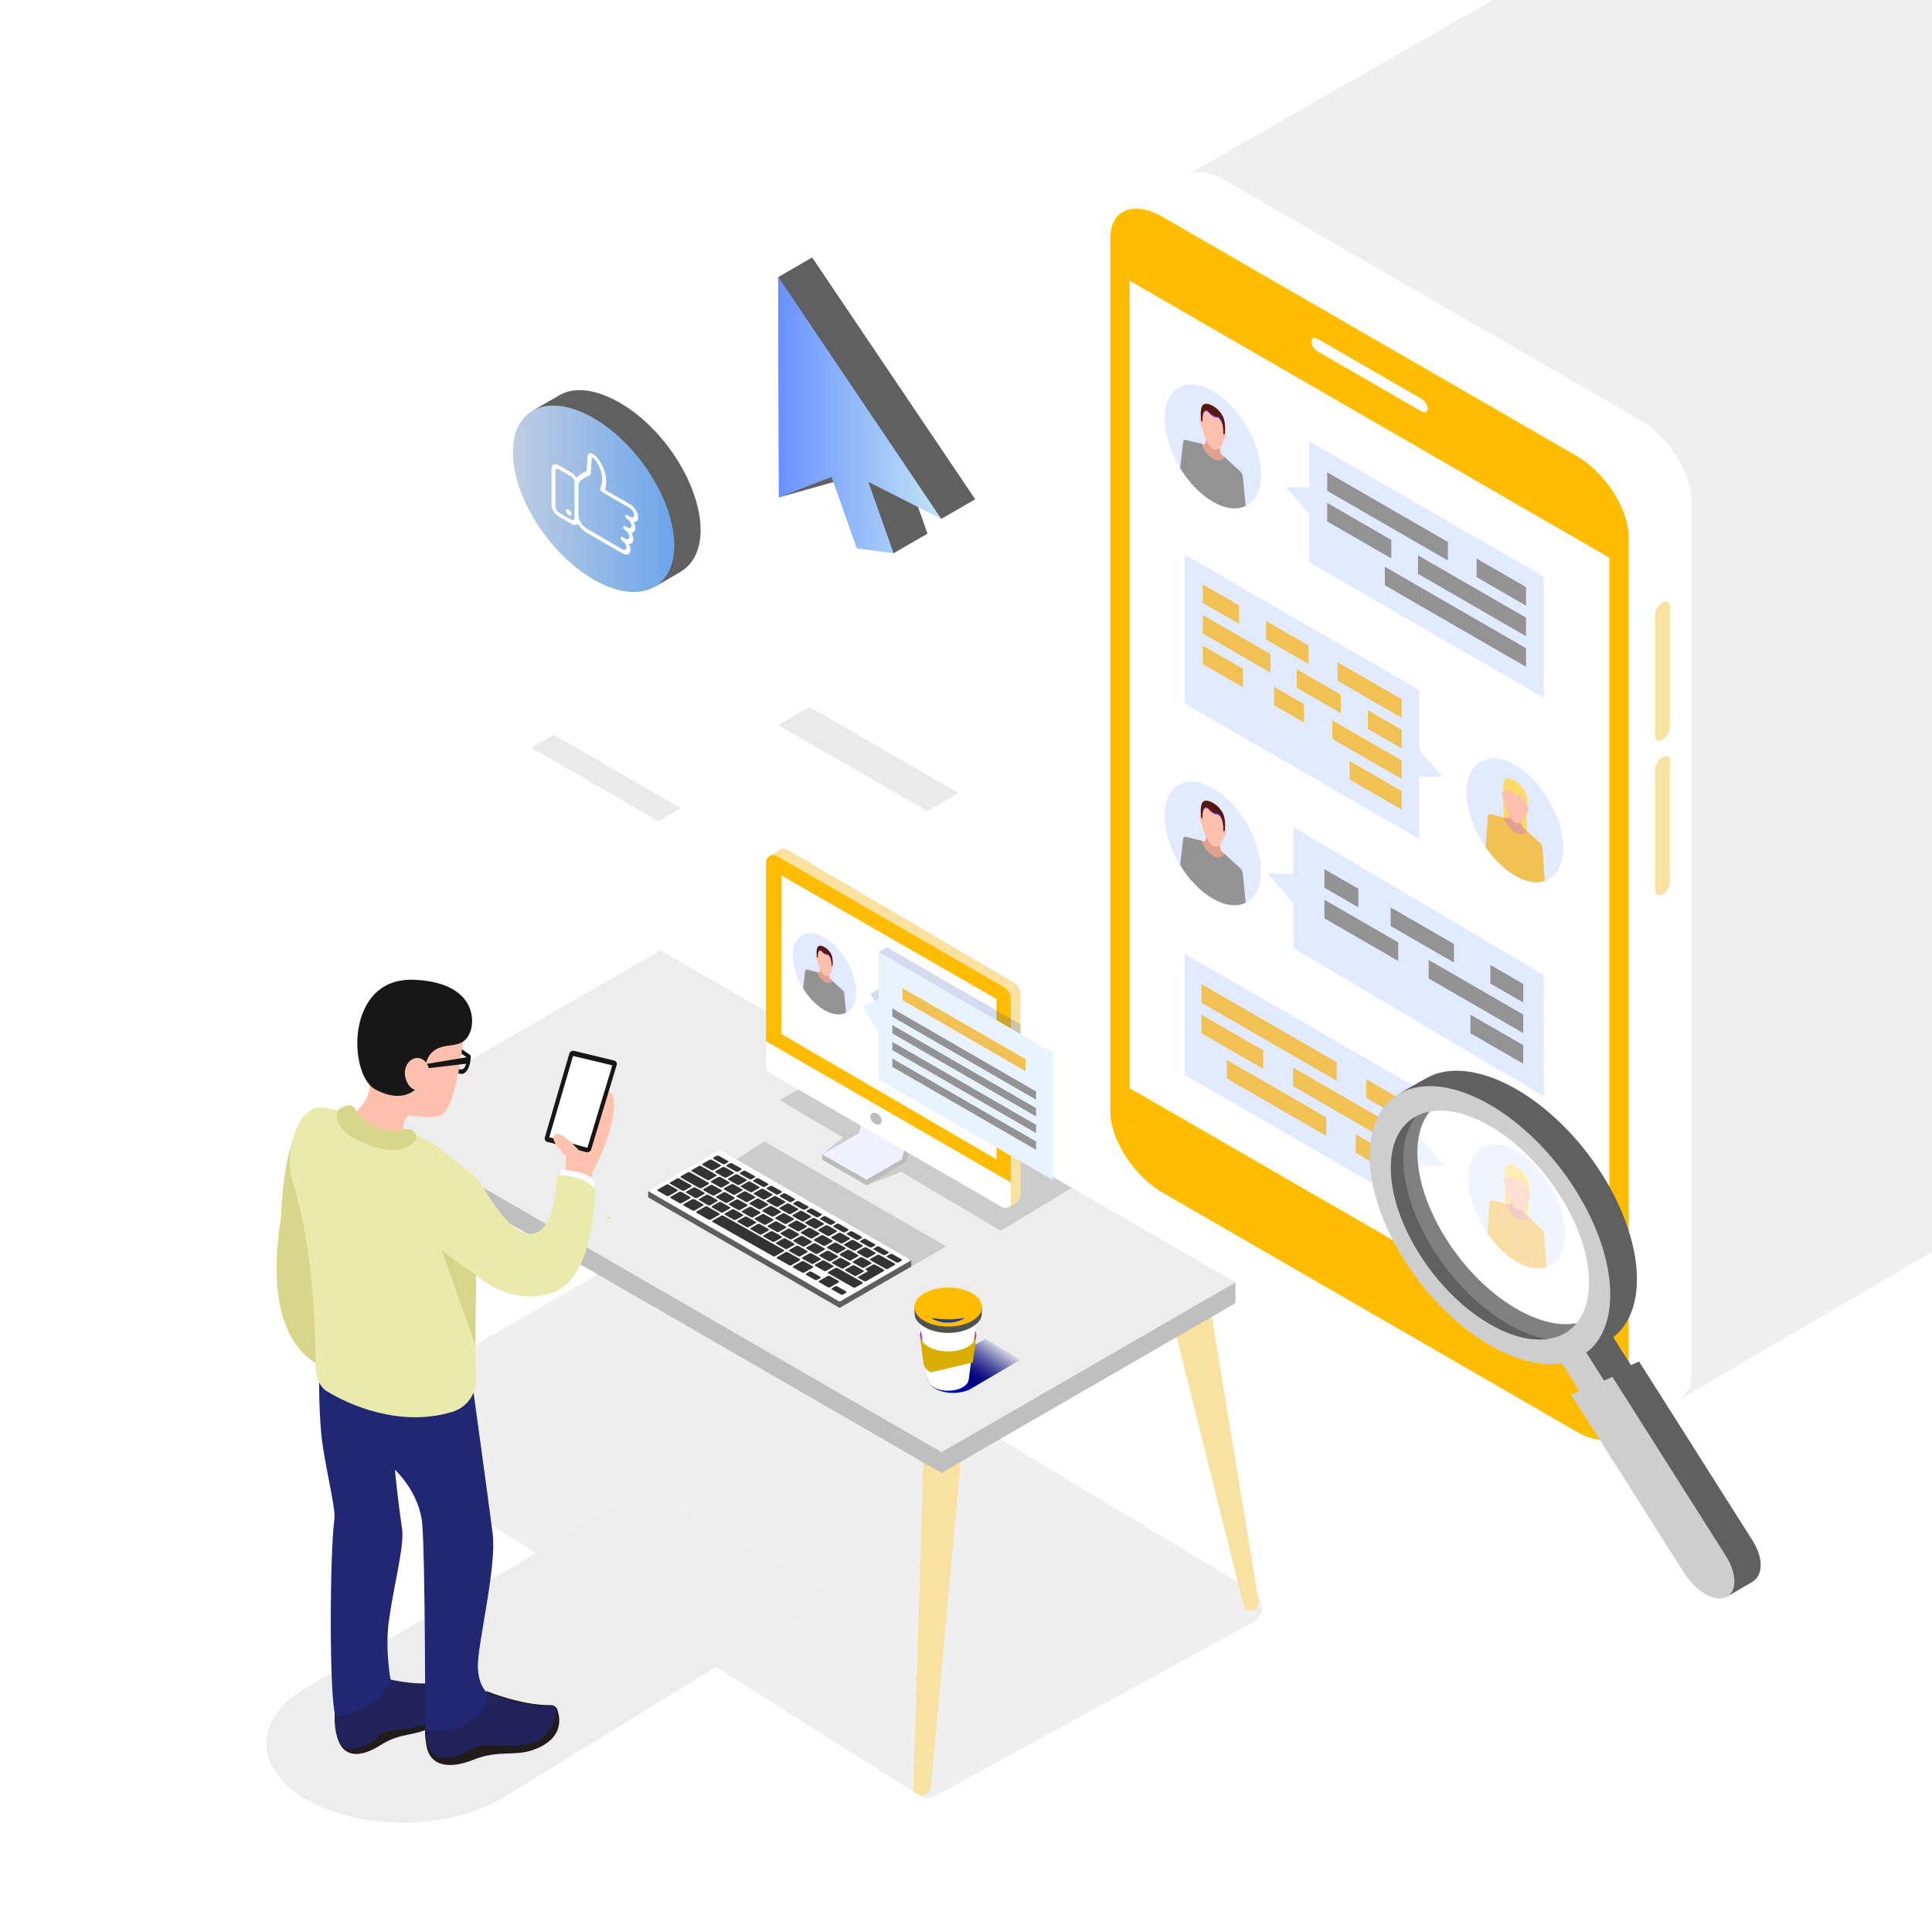 <?xml version="1.0" encoding="utf-8"?>
<!-- Generator: Adobe Illustrator 25.2.3, SVG Export Plug-In . SVG Version: 6.00 Build 0)  -->
<svg version="1.1" xmlns="http://www.w3.org/2000/svg" xmlns:xlink="http://www.w3.org/1999/xlink" x="0px" y="0px"
	 viewBox="0 0 3000 3000" style="enable-background:new 0 0 3000 3000;" xml:space="preserve">
<style type="text/css">
	.st0{fill:#EDEDED;}
	.st1{fill:#EFEFEF;}
	.st2{fill:#FFFFFF;}
	.st3{fill:none;}
	.st4{fill:#FFBC00;}
	.st5{fill:#F9E1A2;}
	.st6{fill:#E1EAFF;}
	.st7{fill:#F7F7F7;}
	.st8{clip-path:url(#SVGID_2_);}
	.st9{fill:#939393;}
	.st10{fill:#E2A08F;}
	.st11{fill:#FDC0AD;}
	.st12{fill:#6437D1;}
	.st13{fill:#56180E;}
	.st14{clip-path:url(#SVGID_4_);}
	.st15{clip-path:url(#SVGID_6_);fill:#FFDA66;}
	.st16{clip-path:url(#SVGID_6_);}
	.st17{fill:#F2C153;}
	.st18{clip-path:url(#SVGID_8_);fill:#FFDA66;}
	.st19{clip-path:url(#SVGID_8_);}
	.st20{fill:#BFBFBF;}
	.st21{filter:url(#Adobe_OpacityMaskFilter);}
	.st22{filter:url(#Adobe_OpacityMaskFilter_1_);}
	.st23{mask:url(#SVGID_9_);fill:url(#SVGID_10_);}
	.st24{fill:#CCCCCC;}
	.st25{fill:#5E5E5E;}
	.st26{fill:#333333;}
	.st27{fill:#D8D68B;}
	.st28{filter:url(#Adobe_OpacityMaskFilter_2_);}
	.st29{filter:url(#Adobe_OpacityMaskFilter_3_);}
	.st30{mask:url(#SVGID_11_);fill:url(#SVGID_12_);}
	.st31{fill:#BCBCBC;}
	.st32{fill:#F0F1FC;}
	.st33{clip-path:url(#SVGID_14_);}
	.st34{opacity:0.2;fill:#2A4FB7;}
	.st35{fill:#E9F3FF;}
	.st36{filter:url(#Adobe_OpacityMaskFilter_4_);}
	.st37{filter:url(#Adobe_OpacityMaskFilter_5_);}
	.st38{mask:url(#SVGID_15_);fill:url(#SVGID_16_);}
	.st39{fill:url(#SVGID_17_);}
	.st40{fill:#B53C9B;}
	.st41{fill:#262626;}
	.st42{fill:#515151;}
	.st43{fill:#223896;}
	.st44{fill:#D8AE00;}
	.st45{fill:#B2AF3D;}
	.st46{fill:#DADFE5;}
	.st47{fill:#A7B8C6;}
	.st48{fill:#454C59;}
	.st49{fill:#31373F;}
	.st50{fill:#176066;}
	.st51{fill:#5EB79C;}
	.st52{fill:#2E8E69;}
	.st53{fill:#2E8E66;}
	.st54{clip-path:url(#SVGID_19_);}
	.st55{clip-path:url(#SVGID_21_);}
	.st56{clip-path:url(#SVGID_23_);fill:#FFDA66;}
	.st57{clip-path:url(#SVGID_23_);}
	.st58{clip-path:url(#SVGID_25_);fill:#FFDA66;}
	.st59{clip-path:url(#SVGID_25_);}
	.st60{filter:url(#Adobe_OpacityMaskFilter_6_);}
	.st61{filter:url(#Adobe_OpacityMaskFilter_7_);}
	.st62{mask:url(#SVGID_26_);fill:url(#SVGID_27_);}
	.st63{fill:#2A4FB7;}
	.st64{fill:#C2D2F9;}
	.st65{fill:#22225B;}
	.st66{fill:#3F3099;}
	.st67{fill:#FFC2AF;}
	.st68{fill:#EAEAAC;}
	.st69{fill:#774123;}
	.st70{fill:#8C8C8C;}
	.st71{fill:#898936;}
	.st72{fill:#606060;}
	.st73{filter:url(#Adobe_OpacityMaskFilter_8_);}
	.st74{filter:url(#Adobe_OpacityMaskFilter_9_);}
	.st75{mask:url(#SVGID_28_);fill:url(#SVGID_29_);}
	.st76{clip-path:url(#SVGID_31_);}
	.st77{filter:url(#Adobe_OpacityMaskFilter_10_);}
	.st78{filter:url(#Adobe_OpacityMaskFilter_11_);}
	.st79{mask:url(#SVGID_32_);fill:url(#SVGID_33_);}
	.st80{fill:url(#SVGID_34_);}
	.st81{fill:#151538;}
	.st82{fill:#A0A0A0;}
	.st83{fill:#E3ECFF;}
	.st84{fill:#FDCE44;}
	.st85{fill:#FCB046;}
	.st86{opacity:0.25;}
	.st87{fill:#F9F9F9;}
	.st88{fill:#F2F2F2;}
	.st89{fill:#8E8E8E;}
	.st90{filter:url(#Adobe_OpacityMaskFilter_12_);}
	.st91{filter:url(#Adobe_OpacityMaskFilter_13_);}
	.st92{mask:url(#SVGID_35_);fill:url(#SVGID_36_);}
	.st93{filter:url(#Adobe_OpacityMaskFilter_14_);}
	.st94{filter:url(#Adobe_OpacityMaskFilter_15_);}
	.st95{mask:url(#SVGID_37_);fill:url(#SVGID_38_);}
	.st96{fill:#929FF7;}
	.st97{filter:url(#Adobe_OpacityMaskFilter_16_);}
	.st98{filter:url(#Adobe_OpacityMaskFilter_17_);}
	.st99{mask:url(#SVGID_39_);fill:url(#SVGID_40_);}
	.st100{fill:#4D4DDB;}
	.st101{fill:#2543AF;}
	.st102{fill:#3D3072;}
	.st103{fill:#CEB83A;}
	.st104{fill:#336ADB;}
	.st105{fill:#7C3939;}
	.st106{fill:#CCDEFF;}
	.st107{fill:#22335E;}
	.st108{fill:#E2A291;}
	.st109{fill:#C8D37D;}
	.st110{fill:#4D6FFF;}
	.st111{fill:#DDDD8C;}
	.st112{fill:#DD9B8A;}
	.st113{fill:#C0C474;}
	.st114{fill:#E5E283;}
	.st115{fill:#707070;}
	.st116{fill:#E3DFF4;}
	.st117{fill:#C2BFD8;}
	.st118{fill:#DDDDDD;}
	.st119{fill:#D6D6D6;}
	.st120{fill:#878787;}
	.st121{fill:#474545;}
	.st122{fill:#443129;}
	.st123{fill:#281818;}
	.st124{fill:#8C5A41;}
	.st125{fill:#59331F;}
	.st126{fill:#211C1C;}
	.st127{fill:#212772;}
	.st128{fill:#141516;}
	.st129{fill:#171717;}
	.st130{opacity:0.35;}
	.st131{fill:#2B4489;}
	.st132{opacity:0.2;}
	.st133{fill:#CECECE;}
	.st134{fill:#1E3363;}
	.st135{opacity:0.18;fill:#1F2028;}
	.st136{fill:#A82D2D;}
	.st137{fill:#3261A5;}
	.st138{fill:#DADADA;}
	.st139{fill:#F7514D;}
	.st140{fill:#43A5F0;}
	.st141{fill:#C4C4C4;}
	.st142{fill:#E5912E;}
	.st143{fill:#FDCC1A;}
	.st144{fill:#222266;}
	.st145{fill:#E24D62;}
	.st146{opacity:0.2;fill:#161149;}
	.st147{fill:#15243F;}
	.st148{fill:#3D5CA0;}
	.st149{fill:#1F3360;}
	.st150{fill:#45BA90;}
	.st151{fill:#2C775B;}
	.st152{fill:#F95C58;}
	.st153{fill:#FCD144;}
	.st154{fill:#6AEAA6;}
	.st155{fill:#A32B29;}
	.st156{fill:#296D55;}
	.st157{fill:#261560;}
	.st158{fill:#142751;}
	.st159{fill:#5342B7;}
	.st160{fill:#B3B6BA;}
	.st161{fill:#E2E6ED;}
	.st162{fill:#D1D1D1;}
	.st163{fill:#AFAFB2;}
	.st164{clip-path:url(#SVGID_42_);}
	.st165{fill:#E3FBFF;}
	.st166{fill:#58EDFF;}
	.st167{fill:#4496D6;}
	.st168{fill:#2B387B;}
	.st169{fill:#42961B;}
	.st170{fill:#F0E652;}
	.st171{opacity:0.8;fill:#30700A;}
	.st172{fill:#E0E0E0;}
	.st173{fill:#FB463A;}
	.st174{fill:#9E3218;}
	.st175{fill:#FB664D;}
	.st176{fill:#181C63;}
	.st177{opacity:0.31;fill:#171717;}
	.st178{fill:#324FCB;}
	.st179{fill:#160D0D;}
	.st180{fill:#4573C4;}
	.st181{fill:#54C2F0;}
	.st182{opacity:0.1;fill:#293035;}
	.st183{fill:url(#SVGID_43_);}
	.st184{fill:url(#SVGID_44_);}
</style>
<g id="bg">
</g>
<g id="isometric">
	<polygon class="st1" points="3000,0 2318.4,0 1839.3,273.9 1754.1,436 1754.1,1689.7 2602.8,2176.4 3000,1944.1 	"/>
	<g>
		<g>
			<path class="st2" d="M2545.5,651.5l-642.7-371.1c-25.6-14.8-48.6-16.3-63.5-6.5c-11,7.2-100.3,58.3-100.3,58.3l82.6,1337.2
				c0,43.7,36.5,100.5,81.1,126.2l607.8,434.7c0,0,79.6-46.3,92.1-53.9c13.5-8.2,23.8-20.5,23.8-42.3V777.7
				C2626.7,734.1,2590.1,677.3,2545.5,651.5z"/>
			<g>
				<path class="st2" d="M2447.9,768l-642.7-371.1c-36.5-21-66.1-9.3-66.1,26.2v1311.3c0,35.5,29.7,81.5,66.1,102.5l642.7,371.1
					c36.5,21,66.1,9.3,66.1-26.2V870.5C2514,835,2484.3,789,2447.9,768z"/>
				<g>
					<g>
						<polygon class="st3" points="1754.1,1689.7 2499,2119.8 2499,866 1754.1,436 						"/>
						<path class="st4" d="M2447.9,707.9l-642.7-371.1c-44.6-25.8-81.1-11.1-81.1,32.5v1356.4c0,43.7,36.5,100.5,81.1,126.2
							l642.7,371.1c44.6,25.8,81.1,11.1,81.1-32.5V834.1C2529,790.4,2492.5,733.6,2447.9,707.9z M2499,2119.8l-744.8-430V436
							L2499,866V2119.8z"/>
					</g>
					<path class="st3" d="M2499,866l-744.8-430L2499,866z"/>
				</g>
				<g>
					<path class="st2" d="M2206.9,638.6l-160.8-92.8c-5.4-3.1-9.8-10-9.8-15.4v0c0-5.4,4.4-7.2,9.8-4.1l160.8,92.8
						c5.4,3.1,9.8,10,9.8,15.4l0,0C2216.7,639.9,2212.3,641.7,2206.9,638.6z"/>
				</g>
			</g>
			<path class="st5" d="M2581.6,1388.7L2581.6,1388.7c-6.2,3.6-11.3,1.5-11.3-4.8v-190.3c0-6.2,5-14.2,11.3-17.8v0
				c6.2-3.6,11.3-1.5,11.3,4.8V1371C2592.8,1377.2,2587.8,1385.1,2581.6,1388.7z"/>
			<path class="st5" d="M2581.6,1148.6L2581.6,1148.6c-6.2,3.6-11.3,1.5-11.3-4.8V953.6c0-6.2,5-14.2,11.3-17.8l0,0
				c6.2-3.6,11.3-1.5,11.3,4.8v190.3C2592.8,1137.1,2587.8,1145,2581.6,1148.6z"/>
		</g>
		<g>
			<g>
				<polygon class="st6" points="2033,685.2 2033,756.9 1997.1,756.7 2033,798.1 2033,873.2 2397.2,1083.4 2397.2,895.5 				"/>
				<g>
					
						<ellipse transform="matrix(0.863 -0.505 0.505 0.863 -91.978 1046.498)" class="st7" cx="1883.5" cy="692.8" rx="60.9" ry="105.5"/>
					<g>
						<defs>
							
								<ellipse id="SVGID_1_" transform="matrix(0.863 -0.505 0.505 0.863 -91.978 1046.498)" cx="1883.5" cy="692.8" rx="60.9" ry="105.5"/>
						</defs>
						<use xlink:href="#SVGID_1_"  style="overflow:visible;fill:#E1EAFF;"/>
						<clipPath id="SVGID_2_">
							<use xlink:href="#SVGID_1_"  style="overflow:visible;"/>
						</clipPath>
						<g class="st8">
							<path class="st9" d="M1829.9,750.2l7.3-63.9c0.3-2.5,1.9-3.7,4.1-3.2l24.3,5.9l35.7,20.6l24.3,22.1c2.2,2,3.8,5.1,4.1,7.9
								l7.3,72.3L1829.9,750.2z"/>
							<g>
								<path class="st10" d="M1883.5,712.4L1883.5,712.4c-7.9-4.6-14.7-13.8-17.8-23.3l5.3,1.3l25.1,14.5l5.3,4.8
									C1898.2,715.6,1891.3,717,1883.5,712.4z"/>
							</g>
							<path class="st10" d="M1874.5,671.8c6,3.4,11.9,6.9,17.9,10.3c0.6,8.4,1.4,13.3,2.4,18c0.8,3.9,1.3,4.8,1.2,4.8
								c0,17.5-25.1,3-25.1-14.5c0-0.1,0.4-0.4,1.2-3.4C1872.8,684.3,1874,678.9,1874.5,671.8z"/>
							<g>
								<g>
									<g>
										<path class="st11" d="M1904.4,674.3c0-0.9-0.2-2.7-1.3-3.2c-0.9-0.4-1.2,1.2-1.2,1.2l-1.2,9.8c0,0,1.2,1.8,2.4-2
											C1903.3,678.9,1904.3,676.6,1904.4,674.3z"/>
									</g>
									<g>
										<path class="st11" d="M1862.5,650.2c0-1,0.2-2.4,1.3-1.7c0.9,0.6,1.2,2.6,1.2,2.6l1.2,11.3c0,0-1.2,0.5-2.4-4.7
											C1863.6,656,1862.7,652.6,1862.5,650.2z"/>
									</g>
								</g>
								<g>
									<path class="st11" d="M1883.5,697.1c-7.1-4.1-16.7-21.6-18.4-44.3l-0.3-7.3c0-12.7,8.2-18.2,18.7-12.1l0,0l0,0
										c10.5,6.1,18.7,21.1,18.7,33.7l-0.3,6.9C1900.1,694.7,1890.5,701.2,1883.5,697.1z"/>
									<g>
										<path class="st12" d="M1899.6,666.9c-0.2-3.6-1.1-9.1-4-13.9c0,0-3-4.9-5.7-4.7c-2.6,0.2-4.6-0.8-6.4-1.9v0
											c0,0-0.1,0-0.1-0.1c0,0-0.1,0-0.1-0.1v0c-1.8-1.1-3.8-2.3-6.4-5.5c-2.7-3.3-5.7-1.9-5.7-1.9c-2.9,1.4-3.8,5.9-4,9.3
											l-2.2-1.3c-0.3-5-0.4-11.7,1.9-15.4c2.1-3.3,9.5-2.5,16.9,1.9c7.1,4.2,14,11.7,16,17.1c2.3,6.3,2.1,12.9,1.8,17.5
											L1899.6,666.9z"/>
										<path class="st13" d="M1867,630c2.1-3.3,7.2-5,16.9,0.6c8.8,5.1,14,13,16,18.4c4.1,11.2,1.9,25,1.9,25l-2.3,0.4
											c0,0,1-15-3.9-23.1c0,0-3-4.9-5.7-4.7c-2.6,0.2-4.6-0.8-6.4-1.9v0c0,0-0.1,0-0.1-0.1c0,0-0.1,0-0.1-0.1v0
											c-1.8-1.1-3.8-2.3-6.4-5.5c-2.7-3.3-5.7-1.9-5.7-1.9c-4.9,2.4-3.9,18.5-3.9,18.5l-2.3-3.1
											C1865.1,652.8,1862.9,636.4,1867,630z"/>
									</g>
								</g>
							</g>
						</g>
					</g>
				</g>
				<g>
					<polygon class="st9" points="2248.3,841.6 2060.9,733.4 2060.9,762.2 2248.3,870.4 					"/>
					<polygon class="st9" points="2160.4,838.4 2060.9,780.9 2060.9,809.7 2160.4,867.1 					"/>
					<polygon class="st9" points="2292.8,867.3 2292.8,896.1 2369.6,940.4 2369.6,911.6 					"/>
					<polygon class="st9" points="2201.8,891 2369.6,987.9 2369.6,959.1 2201.8,862.3 					"/>
					<polygon class="st9" points="2150.4,908.8 2369.6,1035.4 2369.6,1006.6 2150.4,880 					"/>
				</g>
			</g>
			<g>
				<g>
					<g>
						<defs>
							
								<ellipse id="SVGID_3_" transform="matrix(0.863 -0.505 0.505 0.863 -403.35 1130.941)" cx="1883.5" cy="1309.1" rx="60.9" ry="105.5"/>
						</defs>
						<use xlink:href="#SVGID_3_"  style="overflow:visible;fill:#E1EAFF;"/>
						<clipPath id="SVGID_4_">
							<use xlink:href="#SVGID_3_"  style="overflow:visible;"/>
						</clipPath>
						<g class="st14">
							<path class="st9" d="M1829.9,1366.5l7.3-63.9c0.3-2.5,1.9-3.7,4.1-3.2l24.3,5.9l35.7,20.6l24.3,22.1c2.2,2,3.8,5.1,4.1,7.9
								l7.3,72.3L1829.9,1366.5z"/>
							<g>
								<path class="st10" d="M1883.5,1328.7L1883.5,1328.7c-7.9-4.6-14.7-13.8-17.8-23.3l5.3,1.3l25.1,14.5l5.3,4.8
									C1898.2,1331.9,1891.3,1333.3,1883.5,1328.7z"/>
							</g>
							<path class="st10" d="M1874.5,1288.1c6,3.4,11.9,6.9,17.9,10.3c0.6,8.4,1.4,13.3,2.4,18c0.8,3.9,1.3,4.8,1.2,4.8
								c0,17.5-25.1,3-25.1-14.5c0-0.1,0.4-0.4,1.2-3.4C1872.8,1300.6,1874,1295.2,1874.5,1288.1z"/>
							<g>
								<g>
									<g>
										<path class="st11" d="M1904.4,1290.6c0-0.9-0.2-2.7-1.3-3.2c-0.9-0.4-1.2,1.2-1.2,1.2l-1.2,9.8c0,0,1.2,1.8,2.4-2
											C1903.3,1295.2,1904.3,1292.9,1904.4,1290.6z"/>
									</g>
									<g>
										<path class="st11" d="M1862.5,1266.5c0-1,0.2-2.4,1.3-1.7c0.9,0.6,1.2,2.6,1.2,2.6l1.2,11.3c0,0-1.2,0.5-2.4-4.7
											C1863.6,1272.3,1862.7,1268.9,1862.5,1266.5z"/>
									</g>
								</g>
								<g>
									<path class="st11" d="M1883.5,1313.4c-7.1-4.1-16.7-21.6-18.4-44.3l-0.3-7.3c0-12.7,8.2-18.2,18.7-12.1l0,0l0,0
										c10.5,6.1,18.7,21.1,18.7,33.7l-0.3,6.9C1900.1,1311,1890.5,1317.5,1883.5,1313.4z"/>
									<g>
										<path class="st12" d="M1899.6,1283.2c-0.2-3.6-1.1-9.1-4-13.9c0,0-3-4.9-5.7-4.7c-2.6,0.2-4.6-0.8-6.4-1.9v0
											c0,0-0.1,0-0.1-0.1c0,0-0.1,0-0.1-0.1l0,0c-1.8-1.1-3.8-2.3-6.4-5.5c-2.7-3.3-5.7-1.9-5.7-1.9c-2.9,1.4-3.8,5.9-4,9.3
											l-2.2-1.3c-0.3-5-0.4-11.7,1.9-15.4c2.1-3.3,9.5-2.5,16.9,1.9c7.1,4.2,14,11.7,16,17.1c2.3,6.3,2.1,12.9,1.8,17.5
											L1899.6,1283.2z"/>
										<path class="st13" d="M1867,1246.3c2.1-3.3,7.2-5,16.9,0.6c8.8,5.1,14,13,16,18.4c4.1,11.2,1.9,25,1.9,25l-2.3,0.4
											c0,0,1-15-3.9-23.1c0,0-3-4.9-5.7-4.7c-2.6,0.2-4.6-0.8-6.4-1.9l0,0c0,0-0.1,0-0.1-0.1c0,0-0.1,0-0.1-0.1v0
											c-1.8-1.1-3.8-2.3-6.4-5.5c-2.7-3.3-5.7-1.9-5.7-1.9c-4.9,2.4-3.9,18.5-3.9,18.5l-2.3-3.1
											C1865.1,1269.1,1862.9,1252.7,1867,1246.3z"/>
									</g>
								</g>
							</g>
						</g>
					</g>
				</g>
				<polygon class="st6" points="2008.3,1284.2 2008.3,1356.6 1968.5,1356.4 2008.3,1402.2 2008.3,1472.2 2397.2,1702.3 
					2397.2,1514.3 				"/>
				<g>
					<g>
						<polygon class="st9" points="2159.4,1409.1 2159.4,1437.9 2257.7,1494.6 2257.7,1465.8 						"/>
						<polygon class="st9" points="2109.2,1380.1 2056.6,1349.7 2056.6,1378.5 2109.2,1408.9 						"/>
						<polygon class="st9" points="2056.6,1426 2171.1,1492.1 2171.1,1463.3 2056.6,1397.2 						"/>
					</g>
					<g>
						<polygon class="st9" points="2314.2,1498.4 2314.2,1527.2 2365.3,1556.7 2365.3,1527.9 						"/>
						<polygon class="st9" points="2218.4,1519.4 2365.3,1604.2 2365.3,1575.4 2218.4,1490.6 						"/>
						<polygon class="st9" points="2283.4,1604.5 2365.3,1651.7 2365.3,1622.9 2283.4,1575.7 						"/>
					</g>
				</g>
			</g>
			<g>
				<g>
					
						<ellipse transform="matrix(0.863 -0.505 0.505 0.863 -623.482 1446.644)" class="st7" cx="2355.5" cy="1872.8" rx="60.9" ry="105.5"/>
					<g>
						<defs>
							
								<ellipse id="SVGID_5_" transform="matrix(0.863 -0.505 0.505 0.863 -623.482 1446.644)" cx="2355.5" cy="1872.8" rx="60.9" ry="105.5"/>
						</defs>
						<use xlink:href="#SVGID_5_"  style="overflow:visible;fill:#E1EAFF;"/>
						<clipPath id="SVGID_6_">
							<use xlink:href="#SVGID_5_"  style="overflow:visible;"/>
						</clipPath>
						<polygon class="st15" points="2337.2,1897.6 2373.7,1918.7 2373.7,1852 2337.2,1830.9 						"/>
						<g class="st16">
							<path class="st17" d="M2308.2,1933.8l4.8-66.7c0.3-2.5,1.9-3.7,4.1-3.2l20.5,5.2l35.7,20.6l20.5,18.5c2.2,2,3.8,5.1,4.1,7.9
								l4.8,72.3L2308.2,1933.8z"/>
							<g>
								<path class="st10" d="M2355.5,1892.5L2355.5,1892.5c-7.9-4.6-14.7-13.8-17.8-23.3l5.3,1.3l25.1,14.5l5.3,4.8
									C2370.2,1895.6,2363.4,1897,2355.5,1892.5z"/>
							</g>
							<path class="st10" d="M2346.5,1851.8c6,3.4,11.9,6.9,17.9,10.3c0.6,8.4-1.1,10.4-0.1,15.2c0.8,3.9,3.8,7.6,3.7,7.7
								c0,17.5-25.1,3-25.1-14.5c0-0.1,2.9-0.4,3.7-3.4C2347.3,1864.3,2346,1858.9,2346.5,1851.8z"/>
							<g>
								<g>
									<g>
										<path class="st11" d="M2376.4,1854.3c0-0.9-0.2-2.7-1.3-3.2c-0.9-0.4-1.2,1.2-1.2,1.2l-1.2,9.8c0,0,1.2,1.8,2.4-2
											C2375.3,1858.9,2376.3,1856.7,2376.4,1854.3z"/>
									</g>
									<g>
										<path class="st11" d="M2334.5,1830.2c0-1,0.2-2.4,1.3-1.7c0.9,0.6,1.2,2.6,1.2,2.6l1.2,11.3c0,0-1.2,0.5-2.4-4.7
											C2335.6,1836,2334.7,1832.6,2334.5,1830.2z"/>
									</g>
								</g>
								<g>
									<g>
										<path class="st11" d="M2347.1,1854c-0.1,1.5-0.3,2.7-0.6,3.9c-0.1-1.8-0.1-3.9,0.1-6.1c6,3.4,11.9,6.9,17.9,10.3
											c0.2,2.6,0.1,4.6,0,6.3c-0.3-1.4-0.5-3-0.6-4.6C2358.3,1860.5,2352.7,1857.2,2347.1,1854z"/>
									</g>
									<path class="st11" d="M2355.5,1877.1c-7.1-4.1-16.7-21.6-18.4-44.3l-0.3-7.3c0-12.7,8.2-18.2,18.7-12.1l0,0l0,0
										c10.5,6.1,18.7,21.1,18.7,33.7l-0.3,6.9C2372.1,1874.8,2362.5,1881.2,2355.5,1877.1z"/>
								</g>
							</g>
						</g>
						<path class="st15" d="M2373.9,1851.9c0,0-7.6-11.9-7.6-19.8c0,0-1.2,5.8-13.5-1.1c-10.8-6.1-14.4-3.5-15.7-0.4
							c0,0-5.9-32.3,17.4-18.8c4.4,2.6,6.5,4.8,8.6,7.7C2363,1819.5,2377.9,1830.6,2373.9,1851.9z"/>
					</g>
				</g>
				<polygon class="st6" points="2243.5,1811.1 2203.7,1765.3 2203.7,1691.3 1839.5,1481 1839.5,1668.9 2203.7,1879.2 
					2203.7,1810.9 				"/>
				<g>
					<polygon class="st17" points="2121.5,1675.9 2121.5,1704.7 2174.2,1735.1 2174.2,1706.3 					"/>
					<polygon class="st17" points="1865.5,1528.1 1865.5,1556.9 2075.7,1678.2 2075.7,1649.5 					"/>
					<polygon class="st17" points="2007.9,1657.8 2007.9,1686.6 2174.2,1782.6 2174.2,1753.8 					"/>
					<polygon class="st17" points="1865.5,1575.6 1865.5,1604.4 1961.5,1659.8 1961.5,1631 					"/>
					<polygon class="st17" points="2105.2,1761.5 2105.2,1790.2 2174.2,1830.1 2174.2,1801.3 					"/>
					<polygon class="st17" points="1905,1645.9 1905,1674.7 2059.4,1763.8 2059.4,1735 					"/>
				</g>
			</g>
			<g>
				<g>
					
						<ellipse transform="matrix(0.863 -0.505 0.505 0.863 -320.889 1363.11)" class="st7" cx="2352.7" cy="1273.2" rx="60.9" ry="105.5"/>
					<g>
						<defs>
							
								<ellipse id="SVGID_7_" transform="matrix(0.863 -0.505 0.505 0.863 -320.889 1363.11)" cx="2352.7" cy="1273.2" rx="60.9" ry="105.5"/>
						</defs>
						<use xlink:href="#SVGID_7_"  style="overflow:visible;fill:#E1EAFF;"/>
						<clipPath id="SVGID_8_">
							<use xlink:href="#SVGID_7_"  style="overflow:visible;"/>
						</clipPath>
						<polygon class="st18" points="2334.5,1297.9 2371,1319 2371,1252.3 2334.5,1231.2 						"/>
						<g class="st19">
							<path class="st17" d="M2305.5,1334.2l4.8-66.7c0.3-2.5,1.9-3.7,4.1-3.2l20.5,5.2l35.7,20.6l20.5,18.5c2.2,2,3.8,5.1,4.1,7.9
								l4.8,72.3L2305.5,1334.2z"/>
							<g>
								<path class="st10" d="M2352.7,1292.8L2352.7,1292.8c-7.9-4.6-14.7-13.8-17.8-23.3l5.3,1.3l25.1,14.5l5.3,4.8
									C2367.4,1296,2360.6,1297.3,2352.7,1292.8z"/>
							</g>
							<path class="st10" d="M2343.8,1252.1c6,3.4,11.9,6.9,17.9,10.3c0.6,8.4-1.1,10.4-0.1,15.2c0.8,3.9,3.8,7.6,3.7,7.7
								c0,17.5-25.1,3-25.1-14.5c0-0.1,2.9-0.4,3.7-3.4C2344.6,1264.6,2343.3,1259.2,2343.8,1252.1z"/>
							<g>
								<g>
									<g>
										<path class="st11" d="M2373.7,1254.7c0-0.9-0.2-2.7-1.3-3.2c-0.9-0.4-1.2,1.2-1.2,1.2l-1.2,9.8c0,0,1.2,1.8,2.4-2
											C2372.6,1259.3,2373.5,1257,2373.7,1254.7z"/>
									</g>
									<g>
										<path class="st11" d="M2331.8,1230.5c0-1,0.2-2.4,1.3-1.7c0.9,0.6,1.2,2.6,1.2,2.6l1.2,11.3c0,0-1.2,0.5-2.4-4.7
											C2332.9,1236.3,2331.9,1233,2331.8,1230.5z"/>
									</g>
								</g>
								<g>
									<g>
										<path class="st11" d="M2344.3,1254.4c-0.1,1.5-0.3,2.7-0.6,3.9c-0.1-1.8-0.1-3.9,0.1-6.1c6,3.4,11.9,6.9,17.9,10.3
											c0.2,2.6,0.1,4.6,0,6.3c-0.3-1.4-0.5-3-0.6-4.6C2355.5,1260.8,2349.9,1257.6,2344.3,1254.4z"/>
									</g>
									<path class="st11" d="M2352.7,1277.5c-7.1-4.1-16.7-21.6-18.4-44.3l-0.3-7.3c0-12.7,8.2-18.2,18.7-12.1l0,0h0
										c10.5,6.1,18.7,21.1,18.7,33.7l-0.3,6.9C2369.4,1275.1,2359.8,1281.5,2352.7,1277.5z"/>
								</g>
							</g>
						</g>
						<path class="st18" d="M2371.2,1252.2c0,0-7.6-11.9-7.6-19.8c0,0-1.2,5.8-13.5-1.1c-10.8-6.1-14.4-3.5-15.7-0.4
							c0,0-5.9-32.3,17.4-18.8c4.4,2.6,6.5,4.8,8.6,7.7C2360.3,1219.8,2375.2,1230.9,2371.2,1252.2z"/>
					</g>
				</g>
				<polygon class="st6" points="2239.7,1206.2 2203.7,1164.8 2203.7,1071.6 1839.5,861.3 1839.5,1092.4 2203.7,1302.7 2203.7,1206 
									"/>
				<g>
					<polygon class="st17" points="1965.9,964.2 1965.9,993 2031.8,1031 2031.8,1002.3 					"/>
					<g>
						<polygon class="st17" points="1923.9,939.9 1867.7,907.5 1867.7,936.3 1923.9,968.7 						"/>
						<polygon class="st17" points="1867.7,955 1867.7,983.8 1972.8,1044.5 1972.8,1015.7 						"/>
						<polygon class="st17" points="1867.7,1031.3 1930.1,1067.3 1930.1,1038.5 1867.7,1002.5 						"/>
					</g>
					<g>
						<polygon class="st17" points="2077,1028.3 2077,1057.1 2176.4,1114.5 2176.4,1085.7 						"/>
						<g>
							<g>
								<polygon class="st17" points="2124,1103 2124,1131.8 2176.4,1162 2176.4,1133.2 								"/>
								<polygon class="st17" points="2013.6,1068 2082,1107.5 2082,1078.7 2013.6,1039.2 								"/>
								<polygon class="st17" points="1978.4,1095.2 2024.9,1122 2024.9,1093.3 1978.4,1066.4 								"/>
							</g>
							<polygon class="st17" points="2068.8,1118.6 2068.8,1147.4 2176.4,1209.5 2176.4,1180.7 							"/>
							<polygon class="st17" points="2095.8,1210.5 2176.4,1257 2176.4,1228.2 2095.8,1181.7 							"/>
						</g>
					</g>
				</g>
			</g>
		</g>
	</g>
	<path class="st1" d="M1181.2,2632.3l246.1,155.4c7.9,5,17.8,5.2,25.9,0.7l491.8-269c18.8-10.3,19.5-37,1.4-48.3l-916.2-550.9
		l-489.8,282c-9.7,5.5-9.9,19.4-0.4,25.2l365.9,231L1181.2,2632.3z"/>
	<g>
		<path class="st5" d="M1812.9,2019.2l117.8,472.6c2,7.8,10.8,11.6,17.8,7.6l0,0c4.4-2.5,6.7-7.5,5.9-12.5l-83-505.1L1812.9,2019.2z
			"/>
		<path class="st5" d="M1435.4,2221.2l-17.1,552.7c-0.3,10.6,11.1,17.5,20.3,12.2c3.8-2.2,6.3-6.1,6.7-10.5l50.8-554.4H1435.4z"/>
		<path class="st5" d="M634.1,1738.7l-110.7,467.7c-2.3,9.9,8.3,17.8,17,12.7l0,0c2.5-1.5,4.4-3.8,5.3-6.6l156.9-510.6L634.1,1738.7
			z"/>
		<g>
			<polygon class="st20" points="569,1771.5 1461.9,2287.1 1918.4,2023.5 1918.4,1991.2 1461.9,2254.7 569,1739.2 			"/>
			<polygon class="st0" points="569,1739.2 1461.9,2254.7 1918.4,1991.2 1025.4,1475.6 			"/>
		</g>
	</g>
	<g>
		<defs>
			<filter id="Adobe_OpacityMaskFilter" filterUnits="userSpaceOnUse" x="1098.6" y="1772.5" width="370.9" height="216.2">
				<feFlood  style="flood-color:white;flood-opacity:1" result="back"/>
				<feBlend  in="SourceGraphic" in2="back" mode="normal"/>
			</filter>
		</defs>
		<mask maskUnits="userSpaceOnUse" x="1098.6" y="1772.5" width="370.9" height="216.2" id="SVGID_9_">
			<g class="st21">
				<defs>
					<filter id="Adobe_OpacityMaskFilter_1_" filterUnits="userSpaceOnUse" x="1098.6" y="1772.5" width="370.9" height="216.2">
						<feFlood  style="flood-color:white;flood-opacity:1" result="back"/>
						<feBlend  in="SourceGraphic" in2="back" mode="normal"/>
					</filter>
				</defs>
				<mask maskUnits="userSpaceOnUse" x="1098.6" y="1772.5" width="370.9" height="216.2" id="SVGID_9_">
				</mask>
				<linearGradient id="SVGID_10_" gradientUnits="userSpaceOnUse" x1="1256.933" y1="1922.176" x2="1311.898" y2="1840.785">
					<stop  offset="0" style="stop-color:#666666"/>
					<stop  offset="0.53" style="stop-color:#333333"/>
					<stop  offset="1" style="stop-color:#000000"/>
				</linearGradient>
				<polygon class="st23" points="1098.6,1828.7 1376.9,1988.7 1469.5,1935.4 1187.1,1772.5 				"/>
			</g>
		</mask>
		<polygon class="st24" points="1098.6,1828.7 1376.9,1988.7 1469.5,1935.4 1187.1,1772.5 		"/>
		<polygon class="st25" points="1006.4,1859.2 1303.8,2030.9 1415,1966.7 1415,1956.9 1117.7,1795.2 1006.4,1849.5 		"/>
		<polygon class="st2" points="1006.4,1849.5 1303.8,2021.2 1415,1956.9 1117.7,1785.5 		"/>
		<g>
			<g>
				<path class="st26" d="M1125.7,1807.5c-1,0.6-2.8,0.5-3.9-0.2l-13.6-7.7c-1.2-0.7-1.3-1.7-0.3-2.2l4.7-2.7c1-0.6,2.8-0.5,3.9,0.2
					l13.6,7.7c1.2,0.7,1.3,1.7,0.3,2.2L1125.7,1807.5z"/>
				<path class="st26" d="M1108.2,1816.9c-1,0.6-2.8,0.5-3.9-0.2l-13-7.4c-1.2-0.7-1.3-1.7-0.3-2.2l10.7-6.1c1-0.6,2.8-0.5,3.9,0.2
					l13,7.4c1.2,0.7,1.3,1.7,0.3,2.2L1108.2,1816.9z"/>
				<path class="st26" d="M1101.5,1832.2c-1,0.6-2.8,0.5-3.9-0.2l-23-13c-1.2-0.7-1.3-1.7-0.3-2.2l10.7-6.1c1-0.6,2.8-0.5,3.9,0.2
					l23,13c1.2,0.7,1.3,1.7,0.3,2.2L1101.5,1832.2z"/>
				<path class="st26" d="M1089.6,1844.8c-1,0.6-2.8,0.5-3.9-0.2l-28.1-15.9c-1.2-0.7-1.3-1.7-0.3-2.2l10.7-6.1
					c1-0.6,2.8-0.5,3.9,0.2l28.1,15.9c1.2,0.7,1.3,1.7,0.3,2.2L1089.6,1844.8z"/>
				<path class="st26" d="M1062.8,1848.7c-1,0.6-2.8,0.5-3.9-0.2l-18-10.2c-1.2-0.7-1.3-1.7-0.3-2.2l10.7-6.1c1-0.6,2.8-0.5,3.9,0.2
					l18,10.2c1.2,0.7,1.3,1.7,0.3,2.2L1062.8,1848.7z"/>
				<path class="st26" d="M1038.6,1856.9c-1,0.6-2.8,0.5-3.9-0.2l-13-7.4c-1.2-0.7-1.3-1.7-0.3-2.2l13.2-7.6c1-0.6,2.8-0.5,3.9,0.2
					l13,7.4c1.2,0.7,1.3,1.7,0.3,2.2L1038.6,1856.9z"/>
				<path class="st26" d="M1058.6,1868.2c-1,0.6-2.8,0.5-3.9-0.2l-13-7.4c-1.2-0.7-1.3-1.7-0.3-2.2l13.2-7.6c1-0.6,2.8-0.5,3.9,0.2
					l13,7.4c1.2,0.7,1.3,1.7,0.3,2.2L1058.6,1868.2z"/>
				<path class="st26" d="M1078.7,1879.6c-1,0.6-2.8,0.5-3.9-0.2l-13-7.4c-1.2-0.7-1.3-1.7-0.3-2.2l13.2-7.6c1-0.6,2.8-0.5,3.9,0.2
					l13,7.4c1.2,0.7,1.3,1.7,0.3,2.2L1078.7,1879.6z"/>
				<path class="st26" d="M1228.8,1964.6c-1,0.6-2.8,0.5-3.9-0.2l-18-10.2c-1.2-0.7-1.3-1.7-0.3-2.2l13.2-7.6c1-0.6,2.8-0.5,3.9,0.2
					l18,10.2c1.2,0.7,1.3,1.7,0.3,2.2L1228.8,1964.6z"/>
				<path class="st26" d="M1248.9,1976c-1,0.6-2.8,0.5-3.9-0.2l-13-7.4c-1.2-0.7-1.3-1.7-0.3-2.2l13.2-7.6c1-0.6,2.8-0.5,3.9,0.2
					l13,7.4c1.2,0.7,1.3,1.7,0.3,2.2L1248.9,1976z"/>
				<path class="st26" d="M1289.1,1998.8c-1,0.6-2.8,0.5-3.9-0.2l-13-7.4c-1.2-0.7-1.3-1.7-0.3-2.2l13.2-7.6c1-0.6,2.8-0.5,3.9,0.2
					l13,7.4c1.2,0.7,1.3,1.7,0.3,2.2L1289.1,1998.8z"/>
				<path class="st26" d="M1269,1987.4c-1,0.6-2.8,0.5-3.9-0.2l-13-7.4c-1.2-0.7-1.3-1.7-0.3-2.2l4.8-2.8c1-0.6,2.8-0.5,3.9,0.2
					l13,7.4c1.2,0.7,1.3,1.7,0.3,2.2L1269,1987.4z"/>
				<path class="st26" d="M1309.1,2010.1c-1,0.6-2.8,0.5-3.9-0.2l-13-7.4c-1.2-0.7-1.3-1.7-0.3-2.2l4.8-2.8c1-0.6,2.8-0.5,3.9,0.2
					l13,7.4c1.2,0.7,1.3,1.7,0.3,2.2L1309.1,2010.1z"/>
				<path class="st26" d="M1103.8,1893.8c-1,0.6-2.8,0.5-3.9-0.2l-18-10.2c-1.2-0.7-1.3-1.7-0.3-2.2l13.2-7.6c1-0.6,2.8-0.5,3.9,0.2
					l18,10.2c1.2,0.7,1.3,1.7,0.3,2.2L1103.8,1893.8z"/>
				<path class="st26" d="M1203.8,1950.5c-1,0.6-2.8,0.5-3.9-0.2l-93-52.7c-1.2-0.7-1.3-1.7-0.3-2.2l13.2-7.6c1-0.6,2.8-0.5,3.9,0.2
					l93,52.7c1.2,0.7,1.3,1.7,0.3,2.2L1203.8,1950.5z"/>
				<path class="st26" d="M1128.3,1828.3c-1,0.6-2.8,0.5-3.9-0.2l-13-7.4c-1.2-0.7-1.3-1.7-0.3-2.2l10.7-6.1c1-0.6,2.8-0.5,3.9,0.2
					l13,7.4c1.2,0.7,1.3,1.7,0.3,2.2L1128.3,1828.3z"/>
				<path class="st26" d="M1148.3,1839.7c-1,0.6-2.8,0.5-3.9-0.2l-13-7.4c-1.2-0.7-1.3-1.7-0.3-2.2l10.7-6.1c1-0.6,2.8-0.5,3.9,0.2
					l13,7.4c1.2,0.7,1.3,1.7,0.3,2.2L1148.3,1839.7z"/>
				<path class="st26" d="M1168.1,1850.9c-1,0.6-2.8,0.5-3.9-0.2l-13-7.4c-1.2-0.7-1.3-1.7-0.3-2.2l10.7-6.1c1-0.6,2.8-0.5,3.9,0.2
					l13,7.4c1.2,0.7,1.3,1.7,0.3,2.2L1168.1,1850.9z"/>
				<path class="st26" d="M1188.2,1862.2c-1,0.6-2.8,0.5-3.9-0.2l-13-7.4c-1.2-0.7-1.3-1.7-0.3-2.2l10.7-6.1c1-0.6,2.8-0.5,3.9,0.2
					l13,7.4c1.2,0.7,1.3,1.7,0.3,2.2L1188.2,1862.2z"/>
				<path class="st26" d="M1208.2,1873.6c-1,0.6-2.8,0.5-3.9-0.2l-13-7.4c-1.2-0.7-1.3-1.7-0.3-2.2l10.7-6.1c1-0.6,2.8-0.5,3.9,0.2
					l13,7.4c1.2,0.7,1.3,1.7,0.3,2.2L1208.2,1873.6z"/>
				<path class="st26" d="M1228.2,1884.9c-1,0.6-2.8,0.5-3.9-0.2l-13-7.4c-1.2-0.7-1.3-1.7-0.3-2.2l10.7-6.1c1-0.6,2.8-0.5,3.9,0.2
					l13,7.4c1.2,0.7,1.3,1.7,0.3,2.2L1228.2,1884.9z"/>
				<path class="st26" d="M1248.3,1896.3c-1,0.6-2.8,0.5-3.9-0.2l-13-7.4c-1.2-0.7-1.3-1.7-0.3-2.2l10.7-6.1c1-0.6,2.8-0.5,3.9,0.2
					l13,7.4c1.2,0.7,1.3,1.7,0.3,2.2L1248.3,1896.3z"/>
				<path class="st26" d="M1268.1,1907.5c-1,0.6-2.8,0.5-3.9-0.2l-13-7.4c-1.2-0.7-1.3-1.7-0.3-2.2l10.7-6.1c1-0.6,2.8-0.5,3.9,0.2
					l13,7.4c1.2,0.7,1.3,1.7,0.3,2.2L1268.1,1907.5z"/>
				<path class="st26" d="M1288.2,1918.9c-1,0.6-2.8,0.5-3.9-0.2l-13-7.4c-1.2-0.7-1.3-1.7-0.3-2.2l10.7-6.1c1-0.6,2.8-0.5,3.9,0.2
					l13,7.4c1.2,0.7,1.3,1.7,0.3,2.2L1288.2,1918.9z"/>
				<path class="st26" d="M1308.6,1930.4c-1,0.6-2.8,0.5-3.9-0.2l-13-7.4c-1.2-0.7-1.3-1.7-0.3-2.2l10.7-6.1c1-0.6,2.8-0.5,3.9,0.2
					l13,7.4c1.2,0.7,1.3,1.7,0.3,2.2L1308.6,1930.4z"/>
				<path class="st26" d="M1328.4,1941.6c-1,0.6-2.8,0.5-3.9-0.2l-13-7.4c-1.2-0.7-1.3-1.7-0.3-2.2l10.7-6.1c1-0.6,2.8-0.5,3.9,0.2
					l13,7.4c1.2,0.7,1.3,1.7,0.3,2.2L1328.4,1941.6z"/>
				<path class="st26" d="M1121.6,1843.6c-1,0.6-2.8,0.5-3.9-0.2l-13-7.4c-1.2-0.7-1.3-1.7-0.3-2.2l10.7-6.1c1-0.6,2.8-0.5,3.9,0.2
					l13,7.4c1.2,0.7,1.3,1.7,0.3,2.2L1121.6,1843.6z"/>
				<path class="st26" d="M1141.7,1854.9c-1,0.6-2.8,0.5-3.9-0.2l-13-7.4c-1.2-0.7-1.3-1.7-0.3-2.2l10.7-6.1c1-0.6,2.8-0.5,3.9,0.2
					l13,7.4c1.2,0.7,1.3,1.7,0.3,2.2L1141.7,1854.9z"/>
				<path class="st26" d="M1161.4,1866.2c-1,0.6-2.8,0.5-3.9-0.2l-13-7.4c-1.2-0.7-1.3-1.7-0.3-2.2l10.7-6.1c1-0.6,2.8-0.5,3.9,0.2
					l13,7.4c1.2,0.7,1.3,1.7,0.3,2.2L1161.4,1866.2z"/>
				<path class="st26" d="M1181.5,1877.5c-1,0.6-2.8,0.5-3.9-0.2l-13-7.4c-1.2-0.7-1.3-1.7-0.3-2.2l10.7-6.1c1-0.6,2.8-0.5,3.9,0.2
					l13,7.4c1.2,0.7,1.3,1.7,0.3,2.2L1181.5,1877.5z"/>
				<path class="st26" d="M1201.5,1888.8c-1,0.6-2.8,0.5-3.9-0.2l-13-7.4c-1.2-0.7-1.3-1.7-0.3-2.2l10.7-6.1c1-0.6,2.8-0.5,3.9,0.2
					l13,7.4c1.2,0.7,1.3,1.7,0.3,2.2L1201.5,1888.8z"/>
				<path class="st26" d="M1221.6,1900.2c-1,0.6-2.8,0.5-3.9-0.2l-13-7.4c-1.2-0.7-1.3-1.7-0.3-2.2l10.7-6.1c1-0.6,2.8-0.5,3.9,0.2
					l13,7.4c1.2,0.7,1.3,1.7,0.3,2.2L1221.6,1900.2z"/>
				<path class="st26" d="M1241.6,1911.6c-1,0.6-2.8,0.5-3.9-0.2l-13-7.4c-1.2-0.7-1.3-1.7-0.3-2.2l10.7-6.1c1-0.6,2.8-0.5,3.9,0.2
					l13,7.4c1.2,0.7,1.3,1.7,0.3,2.2L1241.6,1911.6z"/>
				<path class="st26" d="M1261.4,1922.8c-1,0.6-2.8,0.5-3.9-0.2l-13-7.4c-1.2-0.7-1.3-1.7-0.3-2.2l10.7-6.1c1-0.6,2.8-0.5,3.9,0.2
					l13,7.4c1.2,0.7,1.3,1.7,0.3,2.2L1261.4,1922.8z"/>
				<path class="st26" d="M1281.5,1934.2c-1,0.6-2.8,0.5-3.9-0.2l-13-7.4c-1.2-0.7-1.3-1.7-0.3-2.2l10.7-6.1c1-0.6,2.8-0.5,3.9,0.2
					l13,7.4c1.2,0.7,1.3,1.7,0.3,2.2L1281.5,1934.2z"/>
				<path class="st26" d="M1301.9,1945.7c-1,0.6-2.8,0.5-3.9-0.2l-13-7.4c-1.2-0.7-1.3-1.7-0.3-2.2l10.7-6.1c1-0.6,2.8-0.5,3.9,0.2
					l13,7.4c1.2,0.7,1.3,1.7,0.3,2.2L1301.9,1945.7z"/>
				<path class="st26" d="M1321.7,1956.9c-1,0.6-2.8,0.5-3.9-0.2l-13-7.4c-1.2-0.7-1.3-1.7-0.3-2.2l10.7-6.1c1-0.6,2.8-0.5,3.9,0.2
					l13,7.4c1.2,0.7,1.3,1.7,0.3,2.2L1321.7,1956.9z"/>
				<path class="st26" d="M1341.9,1968.4c-1,0.6-2.8,0.5-3.9-0.2l-13-7.4c-1.2-0.7-1.3-1.7-0.3-2.2l10.7-6.1c1-0.6,2.8-0.5,3.9,0.2
					l13,7.4c1.2,0.7,1.3,1.7,0.3,2.2L1341.9,1968.4z"/>
				<path class="st26" d="M1109.6,1856.1c-1,0.6-2.8,0.5-3.9-0.2l-13-7.4c-1.2-0.7-1.3-1.7-0.3-2.2l10.7-6.1c1-0.6,2.8-0.5,3.9,0.2
					l13,7.4c1.2,0.7,1.3,1.7,0.3,2.2L1109.6,1856.1z"/>
				<path class="st26" d="M1129.7,1867.5c-1,0.6-2.8,0.5-3.9-0.2l-13-7.4c-1.2-0.7-1.3-1.7-0.3-2.2l10.7-6.1c1-0.6,2.8-0.5,3.9,0.2
					l13,7.4c1.2,0.7,1.3,1.7,0.3,2.2L1129.7,1867.5z"/>
				<path class="st26" d="M1149.5,1878.7c-1,0.6-2.8,0.5-3.9-0.2l-13-7.4c-1.2-0.7-1.3-1.7-0.3-2.2l10.7-6.1c1-0.6,2.8-0.5,3.9,0.2
					l13,7.4c1.2,0.7,1.3,1.7,0.3,2.2L1149.5,1878.7z"/>
				<path class="st26" d="M1169.6,1890.1c-1,0.6-2.8,0.5-3.9-0.2l-13-7.4c-1.2-0.7-1.3-1.7-0.3-2.2l10.7-6.1c1-0.6,2.8-0.5,3.9,0.2
					l13,7.4c1.2,0.7,1.3,1.7,0.3,2.2L1169.6,1890.1z"/>
				<path class="st26" d="M1189.6,1901.4c-1,0.6-2.8,0.5-3.9-0.2l-13-7.4c-1.2-0.7-1.3-1.7-0.3-2.2l10.7-6.1c1-0.6,2.8-0.5,3.9,0.2
					l13,7.4c1.2,0.7,1.3,1.7,0.3,2.2L1189.6,1901.4z"/>
				<path class="st26" d="M1209.6,1912.8c-1,0.6-2.8,0.5-3.9-0.2l-13-7.4c-1.2-0.7-1.3-1.7-0.3-2.2l10.7-6.1c1-0.6,2.8-0.5,3.9,0.2
					l13,7.4c1.2,0.7,1.3,1.7,0.3,2.2L1209.6,1912.8z"/>
				<path class="st26" d="M1229.7,1924.1c-1,0.6-2.8,0.5-3.9-0.2l-13-7.4c-1.2-0.7-1.3-1.7-0.3-2.2l10.7-6.1c1-0.6,2.8-0.5,3.9,0.2
					l13,7.4c1.2,0.7,1.3,1.7,0.3,2.2L1229.7,1924.1z"/>
				<path class="st26" d="M1249.5,1935.4c-1,0.6-2.8,0.5-3.9-0.2l-13-7.4c-1.2-0.7-1.3-1.7-0.3-2.2l10.7-6.1c1-0.6,2.8-0.5,3.9,0.2
					l13,7.4c1.2,0.7,1.3,1.7,0.3,2.2L1249.5,1935.4z"/>
				<path class="st26" d="M1269.6,1946.7c-1,0.6-2.8,0.5-3.9-0.2l-13-7.4c-1.2-0.7-1.3-1.7-0.3-2.2l10.7-6.1c1-0.6,2.8-0.5,3.9,0.2
					l13,7.4c1.2,0.7,1.3,1.7,0.3,2.2L1269.6,1946.7z"/>
				<path class="st26" d="M1290,1958.3c-1,0.6-2.8,0.5-3.9-0.2l-13-7.4c-1.2-0.7-1.3-1.7-0.3-2.2l10.7-6.1c1-0.6,2.8-0.5,3.9,0.2
					l13,7.4c1.2,0.7,1.3,1.7,0.3,2.2L1290,1958.3z"/>
				<path class="st26" d="M1309.7,1969.5c-1,0.6-2.8,0.5-3.9-0.2l-13-7.4c-1.2-0.7-1.3-1.7-0.3-2.2l10.7-6.1c1-0.6,2.8-0.5,3.9,0.2
					l13,7.4c1.2,0.7,1.3,1.7,0.3,2.2L1309.7,1969.5z"/>
				<path class="st26" d="M1082.9,1860c-1,0.6-2.8,0.5-3.9-0.2l-13-7.4c-1.2-0.7-1.3-1.7-0.3-2.2l10.7-6.1c1-0.6,2.8-0.5,3.9,0.2
					l13,7.4c1.2,0.7,1.3,1.7,0.3,2.2L1082.9,1860z"/>
				<path class="st26" d="M1103,1871.4c-1,0.6-2.8,0.5-3.9-0.2l-13-7.4c-1.2-0.7-1.3-1.7-0.3-2.2l10.7-6.1c1-0.6,2.8-0.5,3.9,0.2
					l13,7.4c1.2,0.7,1.3,1.7,0.3,2.2L1103,1871.4z"/>
				<path class="st26" d="M1122.8,1882.6c-1,0.6-2.8,0.5-3.9-0.2l-13-7.4c-1.2-0.7-1.3-1.7-0.3-2.2l10.7-6.1c1-0.6,2.8-0.5,3.9,0.2
					l13,7.4c1.2,0.7,1.3,1.7,0.3,2.2L1122.8,1882.6z"/>
				<path class="st26" d="M1142.8,1894c-1,0.6-2.8,0.5-3.9-0.2l-13-7.4c-1.2-0.7-1.3-1.7-0.3-2.2l10.7-6.1c1-0.6,2.8-0.5,3.9,0.2
					l13,7.4c1.2,0.7,1.3,1.7,0.3,2.2L1142.8,1894z"/>
				<path class="st26" d="M1162.8,1905.3c-1,0.6-2.8,0.5-3.9-0.2l-13-7.4c-1.2-0.7-1.3-1.7-0.3-2.2l10.7-6.1c1-0.6,2.8-0.5,3.9,0.2
					l13,7.4c1.2,0.7,1.3,1.7,0.3,2.2L1162.8,1905.3z"/>
				<path class="st26" d="M1182.9,1916.7c-1,0.6-2.8,0.5-3.9-0.2l-13-7.4c-1.2-0.7-1.3-1.7-0.3-2.2l10.7-6.1c1-0.6,2.8-0.5,3.9,0.2
					l13,7.4c1.2,0.7,1.3,1.7,0.3,2.2L1182.9,1916.7z"/>
				<path class="st26" d="M1202.9,1928c-1,0.6-2.8,0.5-3.9-0.2l-13-7.4c-1.2-0.7-1.3-1.7-0.3-2.2l10.7-6.1c1-0.6,2.8-0.5,3.9,0.2
					l13,7.4c1.2,0.7,1.3,1.7,0.3,2.2L1202.9,1928z"/>
				<path class="st26" d="M1222.7,1939.2c-1,0.6-2.8,0.5-3.9-0.2l-13-7.4c-1.2-0.7-1.3-1.7-0.3-2.2l10.7-6.1c1-0.6,2.8-0.5,3.9,0.2
					l13,7.4c1.2,0.7,1.3,1.7,0.3,2.2L1222.7,1939.2z"/>
				<path class="st26" d="M1242.8,1950.6c-1,0.6-2.8,0.5-3.9-0.2l-13-7.4c-1.2-0.7-1.3-1.7-0.3-2.2l10.7-6.1c1-0.6,2.8-0.5,3.9,0.2
					l13,7.4c1.2,0.7,1.3,1.7,0.3,2.2L1242.8,1950.6z"/>
				<path class="st26" d="M1263.2,1962.2c-1,0.6-2.8,0.5-3.9-0.2l-13-7.4c-1.2-0.7-1.3-1.7-0.3-2.2l10.7-6.1c1-0.6,2.8-0.5,3.9,0.2
					l13,7.4c1.2,0.7,1.3,1.7,0.3,2.2L1263.2,1962.2z"/>
				<path class="st26" d="M1283,1973.4c-1,0.6-2.8,0.5-3.9-0.2l-13-7.4c-1.2-0.7-1.3-1.7-0.3-2.2l10.7-6.1c1-0.6,2.8-0.5,3.9,0.2
					l13,7.4c1.2,0.7,1.3,1.7,0.3,2.2L1283,1973.4z"/>
				<path class="st26" d="M1328.4,1999.1c-1,0.6-2.8,0.5-3.9-0.2l-38.1-21.6c-1.2-0.7-1.3-1.7-0.3-2.2l10.7-6.1
					c1-0.6,2.8-0.5,3.9,0.2l38.1,21.6c1.2,0.7,1.3,1.7,0.3,2.2L1328.4,1999.1z"/>
				<path class="st26" d="M1330,1980.9c-1,0.6-2.8,0.5-3.9-0.2l-13-7.4c-1.2-0.7-1.3-1.7-0.3-2.2l10.7-6.1c1-0.6,2.8-0.5,3.9,0.2
					l13,7.4c1.2,0.7,1.3,1.7,0.3,2.2L1330,1980.9z"/>
				<path class="st26" d="M1348.4,1953c-1,0.6-2.8,0.5-3.9-0.2l-13-7.4c-1.2-0.7-1.3-1.7-0.3-2.2l10.7-6.1c1-0.6,2.8-0.5,3.9,0.2
					l13,7.4c1.2,0.7,1.3,1.7,0.3,2.2L1348.4,1953z"/>
				<path class="st26" d="M1372.3,1971.4l-13-7.4c-1.2-0.7-2.9-0.7-3.9-0.2l-10.7,6.1c-1,0.6-0.9,1.6,0.3,2.2l2.9,1.7l-15,8.6
					c-1,0.6-0.9,1.6,0.3,2.2l8,4.5c1.2,0.7,2.9,0.7,3.9,0.2l16.8-9.6l0.5-0.3l10.2-5.9C1373.6,1973.1,1373.5,1972.1,1372.3,1971.4z"
					/>
				<path class="st26" d="M1378.7,1970.2c-1,0.6-2.8,0.5-3.9-0.2l-23-13c-1.2-0.7-1.3-1.7-0.3-2.2l10.7-6.1c1-0.6,2.8-0.5,3.9,0.2
					l23,13c1.2,0.7,1.3,1.7,0.3,2.2L1378.7,1970.2z"/>
				<path class="st26" d="M1146.3,1819.2c-1,0.6-2.8,0.5-3.9-0.2l-13.6-7.7c-1.2-0.7-1.3-1.7-0.3-2.2l4.7-2.7c1-0.6,2.8-0.5,3.9,0.2
					l13.6,7.7c1.2,0.7,1.3,1.7,0.3,2.2L1146.3,1819.2z"/>
				<path class="st26" d="M1167.2,1831c-1,0.6-2.8,0.5-3.9-0.2l-13.6-7.7c-1.2-0.7-1.3-1.7-0.3-2.2l4.7-2.7c1-0.6,2.8-0.5,3.9,0.2
					l13.6,7.7c1.2,0.7,1.3,1.7,0.3,2.2L1167.2,1831z"/>
				<path class="st26" d="M1187.8,1842.7c-1,0.6-2.8,0.5-3.9-0.2l-13.6-7.7c-1.2-0.7-1.3-1.7-0.3-2.2l4.7-2.7c1-0.6,2.8-0.5,3.9,0.2
					l13.6,7.7c1.2,0.7,1.3,1.7,0.3,2.2L1187.8,1842.7z"/>
				<path class="st26" d="M1208.7,1854.5c-1,0.6-2.8,0.5-3.9-0.2l-13.6-7.7c-1.2-0.7-1.3-1.7-0.3-2.2l4.7-2.7c1-0.6,2.8-0.5,3.9,0.2
					l13.6,7.7c1.2,0.7,1.3,1.7,0.3,2.2L1208.7,1854.5z"/>
				<path class="st26" d="M1229.3,1866.2c-1,0.6-2.8,0.5-3.9-0.2l-13.6-7.7c-1.2-0.7-1.3-1.7-0.3-2.2l4.7-2.7c1-0.6,2.8-0.5,3.9,0.2
					l13.6,7.7c1.2,0.7,1.3,1.7,0.3,2.2L1229.3,1866.2z"/>
				<path class="st26" d="M1250.2,1878.1c-1,0.6-2.8,0.5-3.9-0.2l-13.6-7.7c-1.2-0.7-1.3-1.7-0.3-2.2l4.7-2.7c1-0.6,2.8-0.5,3.9,0.2
					l13.6,7.7c1.2,0.7,1.3,1.7,0.3,2.2L1250.2,1878.1z"/>
				<path class="st26" d="M1270.8,1889.7c-1,0.6-2.8,0.5-3.9-0.2l-13.6-7.7c-1.2-0.7-1.3-1.7-0.3-2.2l4.7-2.7c1-0.6,2.8-0.5,3.9,0.2
					l13.6,7.7c1.2,0.7,1.3,1.7,0.3,2.2L1270.8,1889.7z"/>
				<path class="st26" d="M1291.8,1901.6c-1,0.6-2.8,0.5-3.9-0.2l-13.6-7.7c-1.2-0.7-1.3-1.7-0.3-2.2l4.7-2.7c1-0.6,2.8-0.5,3.9,0.2
					l13.6,7.7c1.2,0.7,1.3,1.7,0.3,2.2L1291.8,1901.6z"/>
				<path class="st26" d="M1312.4,1913.3c-1,0.6-2.8,0.5-3.9-0.2l-13.6-7.7c-1.2-0.7-1.3-1.7-0.3-2.2l4.7-2.7c1-0.6,2.8-0.5,3.9,0.2
					l13.6,7.7c1.2,0.7,1.3,1.7,0.3,2.2L1312.4,1913.3z"/>
				<path class="st26" d="M1333.3,1925.1c-1,0.6-2.8,0.5-3.9-0.2l-13.6-7.7c-1.2-0.7-1.3-1.7-0.3-2.2l4.7-2.7c1-0.6,2.8-0.5,3.9,0.2
					l13.6,7.7c1.2,0.7,1.3,1.7,0.3,2.2L1333.3,1925.1z"/>
				<path class="st26" d="M1353.9,1936.8c-1,0.6-2.8,0.5-3.9-0.2l-13.6-7.7c-1.2-0.7-1.3-1.7-0.3-2.2l4.7-2.7c1-0.6,2.8-0.5,3.9,0.2
					l13.6,7.7c1.2,0.7,1.3,1.7,0.3,2.2L1353.9,1936.8z"/>
				<path class="st26" d="M1374.7,1948.6c-1,0.6-2.8,0.5-3.9-0.2l-13.6-7.7c-1.2-0.7-1.3-1.7-0.3-2.2l4.7-2.7c1-0.6,2.8-0.5,3.9,0.2
					l13.6,7.7c1.2,0.7,1.3,1.7,0.3,2.2L1374.7,1948.6z"/>
				<path class="st26" d="M1395.3,1960.2c-1,0.6-2.8,0.5-3.9-0.2l-13.6-7.7c-1.2-0.7-1.3-1.7-0.3-2.2l4.7-2.7c1-0.6,2.8-0.5,3.9,0.2
					l13.6,7.7c1.2,0.7,1.3,1.7,0.3,2.2L1395.3,1960.2z"/>
			</g>
		</g>
	</g>
	<g>
		<g>
			<g>
				<g>
					<path class="st27" d="M948,1888.7c-0.2,2.9-2.6,5.1-5.5,5.1c-0.1,0-0.3,0-0.4,0"/>
				</g>
			</g>
			<g>
				<path class="st2" d="M985.5,1859.9l0.5-1.6"/>
			</g>
		</g>
	</g>
	<g>
		<defs>
			<filter id="Adobe_OpacityMaskFilter_2_" filterUnits="userSpaceOnUse" x="1210.8" y="1645.5" width="453.6" height="265.6">
				<feFlood  style="flood-color:white;flood-opacity:1" result="back"/>
				<feBlend  in="SourceGraphic" in2="back" mode="normal"/>
			</filter>
		</defs>
		<mask maskUnits="userSpaceOnUse" x="1210.8" y="1645.5" width="453.6" height="265.6" id="SVGID_11_">
			<g class="st28">
				<defs>
					<filter id="Adobe_OpacityMaskFilter_3_" filterUnits="userSpaceOnUse" x="1210.8" y="1645.5" width="453.6" height="265.6">
						<feFlood  style="flood-color:white;flood-opacity:1" result="back"/>
						<feBlend  in="SourceGraphic" in2="back" mode="normal"/>
					</filter>
				</defs>
				<mask maskUnits="userSpaceOnUse" x="1210.8" y="1645.5" width="453.6" height="265.6" id="SVGID_11_">
				</mask>
				<linearGradient id="SVGID_12_" gradientUnits="userSpaceOnUse" x1="1382.851" y1="1862.95" x2="1499.207" y2="1679.107">
					<stop  offset="0" style="stop-color:#4D4D4D"/>
					<stop  offset="0.53" style="stop-color:#0D0D0D"/>
					<stop  offset="1" style="stop-color:#000000"/>
				</linearGradient>
				<polygon class="st30" points="1664.4,1844.5 1319.6,1645.5 1210.8,1708.3 1309.2,1766.5 1276.6,1792.5 1345.5,1840.4 
					1399.3,1819.6 1554,1911.1 				"/>
			</g>
		</mask>
		<polygon class="st24" points="1664.4,1844.5 1319.6,1645.5 1210.8,1708.3 1309.2,1766.5 1276.6,1792.5 1345.5,1840.4 
			1399.3,1819.6 1554,1911.1 		"/>
		<g>
			<polygon class="st31" points="1276.6,1800.8 1345.5,1840.4 1407.4,1803.8 1413.6,1780 1406.7,1774.7 1340,1744 1335.9,1762.6 
				1276.6,1792.5 			"/>
			<polygon class="st32" points="1276.6,1792.5 1345.5,1831.8 1400.7,1800 1406.7,1774.7 1340,1736.2 1333.6,1759.6 			"/>
		</g>
		<g>
			<path class="st5" d="M1210.9,1651.3l353.7,224c0,0,20.1-7.5,20.1-18.9v-312.8c0-7.3-3.9-14-10.1-17.7l-351.4-206.1
				c-4.3-2.5-9.7-2.4-13.8,0.4l-13.9,8.8L1210.9,1651.3z"/>
			<path class="st4" d="M1189.3,1620.5l380.3,215.7v-284.4c0-7.9-4.2-15.2-11.1-19.2l-352.1-203.3c-7.6-4.4-17,1.1-17,9.8V1620.5z"
				/>
			<path class="st2" d="M1197.1,1667.1l359.9,207.8c5.6,3.2,12.6-0.8,12.6-7.3v-31.4l-380.3-219.5v37
				C1189.3,1659.2,1192.3,1664.3,1197.1,1667.1z"/>
			<polygon class="st2" points="1213.2,1605.5 1547.3,1800.2 1547.3,1551.2 1213.4,1359.4 			"/>
		</g>
		<path class="st31" d="M1368.9,1740.3c0,4.8-3.9,7.2-8.7,5.4c-4.8-1.8-8.7-7.2-8.7-12c0-4.8,3.9-7.2,8.7-5.4
			C1365,1730.2,1368.9,1735.5,1368.9,1740.3z"/>
		<g>
			<g>
				<defs>
					
						<ellipse id="SVGID_13_" transform="matrix(0.863 -0.505 0.505 0.863 -588.38 854.058)" cx="1280.5" cy="1511.8" rx="40" ry="69.2"/>
				</defs>
				<use xlink:href="#SVGID_13_"  style="overflow:visible;fill:#E1EAFF;"/>
				<clipPath id="SVGID_14_">
					<use xlink:href="#SVGID_13_"  style="overflow:visible;"/>
				</clipPath>
				<g class="st33">
					<path class="st9" d="M1245.4,1549.5l4.8-41.9c0.2-1.6,1.2-2.4,2.7-2.1l15.9,3.9l23.4,13.5l15.9,14.5c1.4,1.3,2.5,3.3,2.7,5.2
						l4.8,47.4L1245.4,1549.5z"/>
					<g>
						<path class="st10" d="M1280.5,1524.7L1280.5,1524.7c-5.2-3-9.6-9.1-11.7-15.3l3.5,0.8l16.5,9.5l3.5,3.1
							C1290.1,1526.8,1285.6,1527.7,1280.5,1524.7z"/>
					</g>
					<path class="st10" d="M1274.6,1498c3.9,2.3,7.8,4.5,11.7,6.8c0.4,5.5,0.9,8.7,1.6,11.8c0.5,2.6,0.8,3.1,0.8,3.1
						c0,11.5-16.5,2-16.5-9.5c0-0.1,0.3-0.3,0.8-2.2C1273.5,1506.2,1274.2,1502.7,1274.6,1498z"/>
					<g>
						<g>
							<g>
								<path class="st11" d="M1294.2,1499.7c0-0.6-0.2-1.8-0.9-2.1c-0.6-0.3-0.8,0.8-0.8,0.8l-0.8,6.4c0,0,0.8,1.2,1.6-1.3
									C1293.5,1502.7,1294.1,1501.2,1294.2,1499.7z"/>
							</g>
							<g>
								<path class="st11" d="M1266.7,1483.8c0-0.6,0.2-1.6,0.9-1.1c0.6,0.4,0.8,1.7,0.8,1.7l0.8,7.4c0,0-0.8,0.3-1.6-3.1
									C1267.4,1487.7,1266.8,1485.5,1266.7,1483.8z"/>
							</g>
						</g>
						<g>
							<path class="st11" d="M1280.5,1514.6c-4.6-2.7-10.9-14.2-12-29l-0.2-4.8c0-8.3,5.4-11.9,12.3-8l0,0l0,0
								c6.9,4,12.3,13.8,12.3,22.1l-0.2,4.6C1291.4,1513.1,1285.1,1517.3,1280.5,1514.6z"/>
							<g>
								<path class="st12" d="M1291,1494.8c-0.1-2.4-0.7-5.9-2.6-9.1c0,0-1.9-3.2-3.7-3.1c-1.7,0.1-3-0.6-4.2-1.3l0,0c0,0,0,0-0.1,0
									c0,0,0,0-0.1,0l0,0c-1.2-0.7-2.5-1.5-4.2-3.6c-1.8-2.2-3.7-1.2-3.7-1.2c-1.9,0.9-2.5,3.9-2.6,6.1l-1.4-0.8
									c-0.2-3.3-0.3-7.7,1.3-10.1c1.4-2.2,6.2-1.6,11.1,1.2c4.6,2.7,9.2,7.6,10.5,11.2c1.5,4.2,1.4,8.4,1.2,11.5L1291,1494.8z"/>
								<path class="st13" d="M1269.7,1470.6c1.4-2.2,4.7-3.3,11.1,0.4c5.8,3.3,9.2,8.5,10.5,12.1c2.7,7.3,1.3,16.4,1.3,16.4
									l-1.5,0.3c0,0,0.7-9.8-2.6-15.1c0,0-1.9-3.2-3.7-3.1c-1.7,0.1-3-0.6-4.2-1.3v0c0,0,0,0-0.1,0c0,0,0,0-0.1,0v0
									c-1.2-0.7-2.5-1.5-4.2-3.6c-1.8-2.2-3.7-1.2-3.7-1.2c-3.2,1.6-2.6,12.2-2.6,12.2l-1.5-2
									C1268.4,1485.6,1267,1474.8,1269.7,1470.6z"/>
							</g>
						</g>
					</g>
				</g>
			</g>
		</g>
		<g>
			<polygon class="st34" points="1584.7,1778.3 1584.7,1590.6 1377.4,1471 1364.2,1478.4 1377.4,1529.8 1351.1,1543.1 
				1355.5,1550.5 1377.4,1587.9 1377.4,1661.4 			"/>
			<polygon class="st35" points="1635.1,1832.5 1635.1,1634.8 1364.2,1478.4 1364.2,1551.1 1340,1563 1364.2,1603.4 1364.2,1676.1 
							"/>
			<g>
				<g>
					<polygon class="st9" points="1608.8,1707.6 1385.6,1578.8 1385.6,1565.9 1608.8,1694.8 					"/>
					<polygon class="st9" points="1608.8,1733.6 1385.6,1604.7 1385.6,1591.8 1608.8,1720.7 					"/>
					<polygon class="st9" points="1608.8,1759.5 1385.6,1630.6 1385.6,1617.8 1608.8,1746.6 					"/>
					<polygon class="st9" points="1608.8,1785.4 1385.6,1656.6 1385.6,1643.7 1608.8,1772.5 					"/>
				</g>
				<polygon class="st17" points="1401.4,1534.4 1401.4,1553 1592.5,1663.4 1592.5,1644.7 				"/>
			</g>
		</g>
	</g>
	<g>
		<g>
			<defs>
				<filter id="Adobe_OpacityMaskFilter_4_" filterUnits="userSpaceOnUse" x="1440.2" y="2079.1" width="144.4" height="83.8">
					<feFlood  style="flood-color:white;flood-opacity:1" result="back"/>
					<feBlend  in="SourceGraphic" in2="back" mode="normal"/>
				</filter>
			</defs>
			<mask maskUnits="userSpaceOnUse" x="1440.2" y="2079.1" width="144.4" height="83.8" id="SVGID_15_">
				<g class="st36">
					<defs>
						<filter id="Adobe_OpacityMaskFilter_5_" filterUnits="userSpaceOnUse" x="1440.2" y="2079.1" width="144.4" height="83.8">
							<feFlood  style="flood-color:white;flood-opacity:1" result="back"/>
							<feBlend  in="SourceGraphic" in2="back" mode="normal"/>
						</filter>
					</defs>
					<mask maskUnits="userSpaceOnUse" x="1440.2" y="2079.1" width="144.4" height="83.8" id="SVGID_15_">
					</mask>
					<linearGradient id="SVGID_16_" gradientUnits="userSpaceOnUse" x1="1478.704" y1="2173.331" x2="1542.569" y2="2078.648">
						<stop  offset="0" style="stop-color:#545454"/>
						<stop  offset="9.079871e-02" style="stop-color:#4D4D4D"/>
						<stop  offset="0.225" style="stop-color:#393939"/>
						<stop  offset="0.381" style="stop-color:#1A1A1A"/>
						<stop  offset="0.641" style="stop-color:#121212"/>
						<stop  offset="0.997" style="stop-color:#000000"/>
					</linearGradient>
					<path class="st38" d="M1584.6,2111.3l-54.7-32.2l-78.5,44.8c-15,9-14.9,23.4,0.5,32.2c15.6,9,40.8,9,56.4,0
						C1508.9,2155.7,1584.6,2111.3,1584.6,2111.3z"/>
				</g>
			</mask>
			<linearGradient id="SVGID_17_" gradientUnits="userSpaceOnUse" x1="1478.704" y1="2173.331" x2="1542.569" y2="2078.648">
				<stop  offset="0" style="stop-color:#0000C8"/>
				<stop  offset="7.602357e-02" style="stop-color:#0000C1"/>
				<stop  offset="0.189" style="stop-color:#0000AD"/>
				<stop  offset="0.324" style="stop-color:#00008C"/>
				<stop  offset="0.381" style="stop-color:#00007C"/>
				<stop  offset="0.437" style="stop-color:#07077F"/>
				<stop  offset="0.521" style="stop-color:#1B1B89"/>
				<stop  offset="0.623" style="stop-color:#3C3C99"/>
				<stop  offset="0.737" style="stop-color:#6A6AAE"/>
				<stop  offset="0.863" style="stop-color:#A5A5CA"/>
				<stop  offset="0.997" style="stop-color:#ECECEC"/>
			</linearGradient>
			<path class="st39" d="M1584.6,2111.3l-54.7-32.2l-78.5,44.8c-15,9-14.9,23.4,0.5,32.2c15.6,9,40.8,9,56.4,0
				C1508.9,2155.7,1584.6,2111.3,1584.6,2111.3z"/>
		</g>
		<path class="st40" d="M1441.3,2091c17.1,9.9,44.9,9.9,62,0c8.5-4.9,12.7-11.3,12.8-17.7c-0.1-6.4-4.4-12.8-12.8-17.6
			c-17.1-9.9-44.9-9.9-62,0c-8.5,4.9-12.7,11.3-12.8,17.7C1428.6,2079.8,1432.9,2086.2,1441.3,2091z"/>
		<ellipse class="st2" cx="1472.3" cy="2141.1" rx="31.9" ry="18.4"/>
		<polygon class="st2" points="1519.4,2029.6 1425.3,2029.6 1440.4,2141.1 1504.3,2141.1 		"/>
		<ellipse class="st41" cx="1472.3" cy="2029.6" rx="47.1" ry="27.2"/>
		<path class="st42" d="M1508.2,2018.3c-19.8-11.4-51.9-11.4-71.7,0c-6.7,3.9-14.4,6.3-16.6,11.3c0,0,0.1,10.1,0.5,12.5
			c1,7.4,6.2,13.4,16.1,19.1c19.8,11.4,51.9,11.4,71.7,0c9.9-5.7,15.3-11.7,16.1-19.1c0.2-1.5,0.6-11.5,0.4-12.4
			C1523.7,2023.2,1516.9,2023.3,1508.2,2018.3z"/>
		<ellipse class="st4" cx="1472.3" cy="2029.6" rx="52.5" ry="30.3"/>
		<path class="st43" d="M1446.6,2046.4c0.6,0.1,1.1,0.2,1.7,0.3l1.6,0.3c0.5,0.1,1.1,0.2,1.6,0.2c0.3,0,0.5,0.1,0.8,0.1
			c0.3,0,0.5,0.1,0.8,0.1c2.2,0.3,4.3,0.5,6.4,0.7c4.3,0.4,8.5,0.6,12.8,0.6c4.2,0,8.5-0.2,12.8-0.6c2.1-0.2,4.3-0.4,6.4-0.7
			c0.3,0,0.5-0.1,0.8-0.1c0.3,0,0.5-0.1,0.8-0.1c0.5-0.1,1.1-0.2,1.6-0.2l1.6-0.3c0.5-0.1,1.1-0.2,1.7-0.3c-0.5,0.3-0.9,0.7-1.4,1
			c-0.5,0.3-1,0.6-1.5,0.9c-0.2,0.1-0.5,0.3-0.7,0.4c-0.2,0.1-0.5,0.3-0.8,0.4c-0.3,0.1-0.5,0.2-0.8,0.4c-0.3,0.1-0.5,0.2-0.8,0.4
			c-2.1,0.9-4.2,1.7-6.4,2.2c-2.2,0.6-4.4,1-6.7,1.3c-2.2,0.3-4.5,0.4-6.8,0.4c-2.3,0-4.5-0.1-6.8-0.4c-2.2-0.3-4.5-0.7-6.7-1.3
			c-2.2-0.6-4.3-1.3-6.4-2.2c-0.3-0.1-0.5-0.2-0.8-0.4c-0.3-0.1-0.5-0.2-0.8-0.4c-0.3-0.1-0.5-0.3-0.8-0.4c-0.2-0.1-0.5-0.3-0.7-0.4
			c-0.5-0.3-1-0.6-1.5-0.9C1447.5,2047,1447.1,2046.7,1446.6,2046.4z"/>
		<path class="st44" d="M1510.7,2115.7l5.3-40.2c0.1-0.7,0.1-1.4,0.1-2.2c-0.1,6.4-4.4,12.8-12.8,17.7c-17.1,9.9-44.9,9.9-62,0
			c-8.4-4.9-12.7-11.3-12.8-17.6c0,0.3,0,0.6,0,0.9l5.4,41.9c0.3,5.4,4.1,10.7,11.2,14.8"/>
		<g>
			<path class="st45" d="M1431.1,2078.9c-1.5-2.4-2.3-4.2-2.5-6.7c0,0.4-0.1,0.7-0.1,1.1"/>
			<path class="st45" d="M1516.1,2073.4c0-0.4,0-0.7-0.1-1.1c-0.2,2.1-0.8,3.6-1.9,5.6"/>
		</g>
	</g>
	<path class="st0" d="M473,2622.1c-80.3,48.4-79.1,125.1,3.3,172.4c83.4,47.8,218.4,47.3,301.4-1c3.3-1.9,514.4-315.6,514.4-315.6
		L999,2314.5L473,2622.1z"/>
	<g>
		<g>
			<path class="st27" d="M527.7,1903.2c-17.2,20.1-14.9,227.1-34.3,215.7c-92.3-54.1-57.7-215.1-57.1-229.2
				c5.5-123.2,32.1-144.1,32.1-144.1c9.3-3.4,99.6,44.4,92.6,63.8C544.9,1853.9,527.7,1903.2,527.7,1903.2z"/>
		</g>
		<g>
			<path class="st126" d="M523.3,2696.1c8.5,34.1,36.6,33.7,67.6,13.7c31-20,55.2-13.8,78.9-28c54.2-32.4,20.4-65.5,20.4-65.5
				l-155,80.2L523.3,2696.1z"/>
			<g>
				<path class="st65" d="M545.5,2715.2c-5.5,0-10.2-2-13.9-6c-12.7-13.6-10.9-45.2-10.8-46.5l0-0.5l75.5-55.3l0.5,0.1
					c0.3,0.1,29.9,8.4,61.2,8.4c9,0,17.3-0.7,24.8-2c0.8-0.1,1.5-0.2,2.2-0.2c3.5,0,6.1,1.7,7.6,5c4.6,9.8-2.1,31.6-14.1,45.9
					c-12.6,15-41.2,18.6-62.1,21.2c-7.3,0.9-13.5,1.7-17.6,2.8c-6,1.6-8.9,4.5-12.6,8c-5.5,5.4-12.4,12.2-33.4,18.1
					C550.4,2714.8,547.8,2715.2,545.5,2715.2C545.5,2715.2,545.5,2715.2,545.5,2715.2z"/>
				<path class="st65" d="M596.6,2608c0,0,29.7,8.5,61.5,8.5c8.4,0,16.9-0.6,25-2.1c0.7-0.1,1.4-0.2,2-0.2c13.9,0,8.7,30-7.2,49.1
					c-16.7,20-63.5,19.4-79.1,23.6c-15.6,4.2-11.2,16.3-46,26.1c-2.6,0.7-5,1.1-7.2,1.1c-26.9,0-23.6-51.4-23.6-51.4L596.6,2608
					 M596.1,2605.7l-0.8,0.6l-74.7,54.7l-0.8,0.6l-0.1,1c-0.1,1.4-2,33.4,11.1,47.3c4,4.2,8.9,6.4,14.7,6.4c2.4,0,5.1-0.4,7.8-1.2
					c21.2-6,28.3-12.9,33.9-18.4c3.5-3.5,6.3-6.2,12.1-7.8c4-1.1,10.2-1.9,17.4-2.8c21.1-2.6,49.9-6.2,62.8-21.6
					c12.4-14.8,19-36.7,14.2-47c-1.7-3.6-4.7-5.6-8.6-5.6c-0.8,0-1.6,0.1-2.4,0.2c-7.4,1.3-15.7,2-24.6,2c-31.1,0-60.6-8.3-60.9-8.4
					L596.1,2605.7L596.1,2605.7z"/>
			</g>
		</g>
		<g>
			<path class="st126" d="M661.6,2706.6c3.9,36.8,36,41.1,73.9,25.8c38-15.3,64.1-4.8,92.9-15.3c57.8-20.9,36-64.3,36-64.3
				l-189.2,56L661.6,2706.6z"/>
			<g>
				<path class="st65" d="M689.3,2730.4c-8.2,0.2-14.7-2.6-19.5-8.1c-13.9-16.4-7.5-51.4-7.2-52.9l0.1-0.6l93.3-41.7l0.4,0.2
					c0.5,0.2,53.5,21.9,97.8,21.3c6.4-0.1,9,3.4,10,6.3c3.7,10.9-7.3,32.4-23.2,45.3c-9.1,7.4-23.8,11.1-46.1,11.6
					c-9.3,0.2-18.6-0.2-26.7-0.5c-6.4-0.3-12-0.5-16.4-0.4c-1.4,0-2.6,0.1-3.8,0.2c-7.1,0.6-10.8,3.1-15.4,6.1
					c-7.1,4.6-15.9,10.4-40.3,12.9C691.3,2730.4,690.3,2730.4,689.3,2730.4C689.3,2730.4,689.3,2730.4,689.3,2730.4z"/>
				<path class="st126" d="M756.1,2628.3c0,0,53.2,22,98.2,21.4c18.8-0.2,8.1,32-13.8,49.7c-10.5,8.5-28.1,11-45.5,11.4
					c-16.5,0.4-33-1.1-43.1-0.8c-1.4,0-2.7,0.1-3.8,0.2c-18.2,1.7-15.2,14.9-55.8,19.1c-1,0.1-2,0.2-2.9,0.2
					c-37,0.8-25.6-59.8-25.6-59.8L756.1,2628.3 M756.1,2626l-0.8,0.4l-92.4,41.3l-1,0.5l-0.2,1.1c-0.3,1.5-6.7,37,7.4,53.8
					c4.9,5.8,11.8,8.7,20.3,8.5c1,0,2-0.1,3.1-0.2c24.7-2.5,33.6-8.4,40.8-13.1c4.6-3,8.1-5.3,14.9-6c1.1-0.1,2.3-0.2,3.7-0.2
					c4.4-0.1,9.9,0.1,16.3,0.4c8.2,0.3,17.4,0.7,26.8,0.5c22.6-0.5,37.5-4.3,46.8-11.8c16.4-13.3,27.4-35,23.5-46.5
					c-1.6-4.6-5.5-7.1-11-7c-44.1,0.5-96.8-21.1-97.4-21.3L756.1,2626L756.1,2626z"/>
			</g>
		</g>
		<path class="st127" d="M606.9,2610.5c0,0-9.5-47.4-2.9-95c7.4-53.6,24.3-115.2,20.3-142c-7.2-47.9-11-91.3-11-91.3
			s37.7,34.4,42.3,83.5c4.6,49.1,4.8,319.3,4.8,319.3s84.5,16.3,98.1-54.8c0,0-16.5-10.3-16.5-44.2c0-33.9,29.3-154.3,23.1-203.7
			c-6.2-49.4-33.9-249.9-33.9-249.9L498.4,2076c0,0-6.4,65.3,0,145.4c3.9,48.6,23.4,118,20.8,137.8c-7.1,52.5-8.3,273.9,1.7,306.3
			C520.8,2665.5,578.8,2662,606.9,2610.5z"/>
		<path class="st68" d="M506.9,2159.9c-10.5-6.5-16.8-22.7-16.8-35c0.2-46.8-2.7-186.7-36-291.4c-13.6-42.7,7.6-121.2,49.5-113.5
			c57.7,10.6,114.5,25.7,163.5,52.7c20.2,11.1,41.4,33.1,57.1,43.7c24.7,16.6,20.4,36.4,19.5,51.4c-7.4,125.5-6.7,225.3-4.2,269.9
			c1.4,25.2-13.3,47.5-37.4,54.7C620.8,2217,540.9,2181.1,506.9,2159.9z"/>
		<path class="st27" d="M679.6,1923.5c0,0,34.5,98.2,58.6,165.1l1.1-116.5l5.4-42.6L679.6,1923.5z"/>
		<g>
			<path class="st67" d="M770.1,1902.7c0,0,15,7.5,48.1,20c49.9,18.9,55.7-81.2,60.8-114.9c-4.7-19.9,31.1-105.6,59.5-112.9
				c28.5-7.3,13.7,67.9-19,125.6c0,0-7.1,180-99.8,180.6c-56.9,0.3-79.7-44.6-79.7-44.6L770.1,1902.7z"/>
			<path class="st2" d="M870.2,1833.9v-17.4c0,0,41.2,0.1,52.9,17.6l-2.4,22.8L870.2,1833.9z"/>
			<path class="st68" d="M924.3,1847.7c0,0,0.6,137.7-67.5,159.9s-120.5-30-120.5-30l33.4-103.4c0,0,39.8,59.2,69.3,36.4
				c26-20.1,25.6-86.2,25.6-86.2S908.7,1824,924.3,1847.7z"/>
			<path class="st68" d="M788.9,1900.2c21.4,31.1-22.4,98.6-46.4,81.7c-29-20.4-66.1-41.8-70.7-64.9
				c-10.5-51.6,31.4-110.8,57.9-96.7c14.7,7.8,28.8,39.7,41.1,55.1C781.4,1889,788.9,1900.2,788.9,1900.2z"/>
		</g>
		<g>
			<path class="st128" d="M730.8,1638.9l-25.8-18.5l-0.8,6.8l20.2,14.5c0,0,1.3,19.1-8.6,18.9c-9.9-0.2-15.2-7.6-15.2-7.6l-1.7,6.2
				c0,0,15,12.1,22.1,7.2C728.1,1661.5,731.5,1648.7,730.8,1638.9z"/>
			<path class="st11" d="M635,1730.9l14.5-8.2l-76.2-48.1c0.4,5.8,1.2,11.9,0.6,15.6c-4.2,26.2-27.1,40.7-27.1,40.7
				c-22.5,54.4,87.5,38.6,87.5,38.6C615.8,1745.9,635,1730.9,635,1730.9z"/>
			<path class="st11" d="M573.3,1674.6c3.1-26.4-16.8-87.2,17.7-111.5c63.4-44.7,135.7-5.4,127.7,57.8c-8,63.2-19.4,107.5-37.4,112
				c-17.7,4.5-47.1-1.3-47.1-1.3C604.5,1726.6,570,1702.5,573.3,1674.6z"/>
			<path class="st129" d="M582.3,1691.4c29.7,16.4,54.9,12.3,69-6.4c14-18.7-0.5-54.6,43.5-61.1c13.5-2,29-1.9,36.1-23.7
				c3.3-10.2,3.9-27.2-5.5-42.8c-10.8-17.9-34.6-34-82.4-36C535.8,1517,540.7,1668.3,582.3,1691.4z"/>
			<polygon class="st128" points="657.5,1652.9 724.5,1641.7 726.3,1647.4 725.4,1651.6 656.1,1659.7 			"/>
			<path class="st11" d="M666.5,1666.8c-0.8,12.6-9.7,26.4-20.1,25.7c-10.4-0.7-18.5-15.6-17.7-28.1c0.8-12.6,9.9-22.2,20.4-21.5
				C659.5,1643.6,667.3,1654.3,666.5,1666.8z"/>
			<path class="st68" d="M525.4,1723.3c0,0-24.1,42.9,48.5,65.7c62.7,19.7,73-20.7,73-20.7l-70.9-1.8L525.4,1723.3z"/>
			<path class="st27" d="M525.4,1723.3c0,0-17.5,29.6,44.8,53.9c60.1,23.5,76.7-9,76.7-9s-0.6-21.8-23.5-13.3
				c-17.7,6.6-57.5-5.5-72.2-33.2C544.4,1708.8,525.4,1723.3,525.4,1723.3z"/>
		</g>
		<g>
			<path class="st129" d="M849.8,1773.1l60.6,16c3.2,0.8,6.6-1.1,7.6-4.3l39.6-131.1c0.9-3.1-0.8-6.1-3.9-6.9l-62.2-15
				c-3.2-0.8-6.5,1.2-7.5,4.4L846,1766.3C845.1,1769.3,846.8,1772.3,849.8,1773.1z"/>
			<polygon class="st2" points="852.9,1765.9 912.1,1782.3 950.8,1654.3 889.8,1639.7 			"/>
		</g>
		<path class="st67" d="M882.9,1799.1c0,0-37.5-33.9-18.3-38.4c9.2-2.2,34.2,25.3,34.2,25.3L882.9,1799.1z"/>
	</g>
	<g>
		<g>
			<g class="st130">
				
					<ellipse transform="matrix(0.799 -0.601 0.601 0.799 -656.216 1792.747)" class="st2" cx="2354.8" cy="1878.4" rx="128.1" ry="226.5"/>
			</g>
			<path class="st72" d="M2721.2,2391.9l-176-277.7l-12.9,5.5l-27.4-43.2c9.4-7.2,17.2-16.5,23.2-27.8c9.1-17.1,13.7-38.1,13.7-62.4
				c0-24.3-4.6-50.6-13.7-78.2c-9.4-28.6-23.2-57.4-41-85.5c-17.8-28.1-38.6-53.9-61.8-76.7c-22.4-22-46-40.3-70.3-54.3
				c-24.3-14-47.9-23.1-70.3-26.9c-23.2-4-44-2.2-61.8,5.4c-7.2,3-48.6,27.1-48.6,27.1c-8.7,7,13.2,0.4,7.6,11
				c-9.1,17.1-33.9,34.5-33.9,58.8c0,24.3,0.5,59.4,9.6,87c9.4,28.6,18.7,63.6,36.5,91.7c17.8,28.1,43,58.6,66.2,81.4
				c22.4,22,62.1,47.4,86.3,61.4c24.3,14,56.3-0.2,78.7,3.6c14.7,2.5,12.6,14.8,25.3,12.7l7.5,37.2l22.8-0.7l176,277.7
				c14.3,22.6,7.5,59.2,24.6,60.3c0,0,36.6-21.1,39.8-23.1C2737.6,2445.9,2738.9,2419.9,2721.2,2391.9z M2354.8,2032.3
				c-41.1-23.7-79.8-62.1-108.8-107.9c-29.1-45.9-45.1-93.7-45.1-134.9c0-41.1,16-70.5,45.1-82.8c29.1-12.3,45.1,8.7,86.2,32.4
				c41.1,23.7,78.1,66.9,107.2,112.7c29.1,45.9,42.8,77.8,42.8,118.9c0,41.1,10.6,66.9-18.5,79.2
				C2434.6,2062.4,2396,2056.1,2354.8,2032.3z"/>
		</g>
		<g>
			<g class="st132">
				<path class="st2" d="M2442.8,1852c63.4,100,76.8,196,13.4,222.7c-63.4,26.8-166.1-32.5-229.5-132.5
					c-63.4-100-63.4-202.7,0-229.5C2290.1,1685.9,2379.4,1752,2442.8,1852z"/>
			</g>
			<path class="st133" d="M2679.8,2415.8l-176-277.7l-12.9,5.5l-27.4-43.2c9.4-7.2,17.2-16.5,23.2-27.8
				c9.1-17.1,13.7-38.1,13.7-62.4c0-24.3-4.6-50.6-13.7-78.2c-9.4-28.6-23.2-57.4-41-85.5c-17.8-28.1-38.6-53.9-61.8-76.7
				c-22.4-22-46-40.3-70.3-54.3c-24.3-14-47.9-23.1-70.3-26.9c-23.2-4-44-2.2-61.8,5.4c-17.8,7.5-31.6,20.4-41,38.1
				c-9.1,17.1-13.7,38.1-13.7,62.4c0,24.3,4.6,50.6,13.7,78.2c9.4,28.6,23.2,57.4,41,85.5c17.8,28.1,38.6,53.9,61.8,76.7
				c22.4,22,46,40.3,70.3,54.3c24.3,14,47.9,23.1,70.3,26.9c14.7,2.5,28.5,2.7,41.1,0.6l27.4,43.2l-12.9,5.5l176,277.7
				c17.8,28,46.6,44.7,64.4,37.2l0,0C2697.6,2472.6,2697.6,2443.8,2679.8,2415.8z M2313.5,2056.2c-41.1-23.7-79.8-62.1-108.8-107.9
				c-29.1-45.9-45.1-93.7-45.1-134.9s16-70.5,45.1-82.8c29.1-12.3,67.7-6,108.8,17.8c41.1,23.7,79.8,62.1,108.8,107.9
				c29.1,45.9,45.1,93.7,45.1,134.9c0,41.1-16,70.5-45.1,82.8C2393.2,2086.3,2354.6,2080,2313.5,2056.2z"/>
		</g>
		<polygon class="st72" points="2504.8,2076.5 2463.1,2100 2490.8,2143.5 2532.2,2119.6 		"/>
	</g>
	<g>
		<polygon class="st182" points="825,1161.1 1022.4,1275 1057.2,1254.9 859.8,1141 		"/>
		<g>
			<path class="st72" d="M1087.9,823.3c0,31.6-12.1,53-31,64.6c-5.2,3.2-39.5,22.8-39.5,22.8c-21.1,3.7-199.2-261.6-188.7-273.9
				c0,0,35.8-20.8,41.8-24.1c22.5-12.3,55.7-8.2,92.1,12.8C1031.8,665.5,1087.9,754,1087.9,823.3z"/>
			<linearGradient id="SVGID_19_" gradientUnits="userSpaceOnUse" x1="796.311" y1="774.51" x2="1046.992" y2="774.51">
				<stop  offset="0" style="stop-color:#C0CEE2"/>
				<stop  offset="1" style="stop-color:#6CA5EA"/>
			</linearGradient>
			<path style="fill:url(#SVGID_19_);" d="M1047,846.9c0,69.2-56.1,92.9-125.3,53c-69.2-40-125.3-128.5-125.3-197.7
				s56.1-92.9,125.3-53C990.9,689.1,1047,777.7,1047,846.9z"/>
			<g>
				<path class="st2" d="M991,803.1c0-7-5.7-16-12.7-20.1l-38.9-22.4c3.4-10.9,1.6-21.5-0.7-28.7c-3-9.6-8.5-18.8-14.7-24.5
					c-3.6-3.3-6.1-3.9-7.5-3.8c-3.4,0.2-3.9,4.2-4,4.7c0,0.1,0,0.1,0,0.2c0,0.9-0.9,13.7-1.5,22.8c-1.6,0.7-5.1,2.4-8.8,4.7
					c-2.8,1.8-5.1,3.6-6.7,5.3c-0.2,0.2-0.3,0.3-0.4,0.5c-2.1-3.3-5-6.4-8.2-8.2l-19-11c-6.4-3.7-11.5-1.5-11.5,4.9v56.6
					c0,6.4,5.2,14.5,11.5,18.2l19,11c4.4,2.6,8.3,2.3,10.2-0.3c3.5,5.8,8.5,11.1,14,14.3l55.2,31.9c7,4,12.7,1.6,12.7-5.4
					c0-2.8-0.9-6.1-2.6-9.3c4.2,0.4,7.1-2.3,7.1-7.3c0-3.1-1.1-6.7-3.1-10c3.7-0.1,6.2-2.7,6.2-7.3c0-2.9-1-6.2-2.7-9.3
					C988.2,810.8,991,808.1,991,803.1z M892.1,804.7c0,2.9-2.4,3.9-5.3,2.2l-19-11c-2.9-1.7-5.3-5.4-5.3-8.3v-56.6
					c0-2.9,2.4-3.9,5.3-2.2l19,11c2.9,1.7,5.3,5.4,5.3,8.3v0.3v48.8V804.7z M978.3,802.3l-4.4-2.5c-1.7-1-3.1-0.4-3.1,1.3
					c0,1.7,1.4,3.9,3.1,4.9c3.6,2.1,6.5,6.6,6.5,10.2c0,3.6-2.9,4.8-6.5,2.7l-3.2-1.8c-1.7-1-3.1-0.4-3.1,1.3c0,1.7,1.4,3.9,3.1,4.9
					c3.6,2.1,6.5,6.6,6.5,10.2s-2.9,4.8-6.5,2.7l-3.8-2.2c-1.7-1-3.1-0.4-3.1,1.2c-0.1,1.6,1.2,3.8,2.9,4.9c3.3,2.2,6,6.5,6,9.9
					c0,3.6-2.9,4.8-6.5,2.7l-55.2-31.9c-7-4.1-12.7-13.1-12.7-20.1v-48.8c0-0.9,0.6-4.2,8.7-9.3c4.6-2.9,9.2-4.9,9.2-4.9
					c0.5-0.2,0.9-0.8,0.9-1.5c0.9-14.3,1.5-22.4,1.6-24c0.1-0.5,0.5-1.6,1.1-1.7c0.5,0,1.6,0.8,2.1,1.3c3.5,3.2,8.2,9.8,10.9,18.7
					c2.1,6.8,3.8,17.2-0.6,27.8c-0.3,0.8-0.2,1.9,0.4,3.1c0.6,1.2,1.5,2.2,2.5,2.8l43.1,24.9c3.6,2.1,6.5,6.6,6.5,10.2
					S981.9,804.3,978.3,802.3z"/>
				<path class="st2" d="M883.2,791.4c-2.4-1.4-4.3-0.6-4.3,1.8c0,2.4,1.9,5.4,4.3,6.7c2.4,1.4,4.3,0.6,4.3-1.8
					C887.5,795.8,885.6,792.7,883.2,791.4z"/>
			</g>
		</g>
	</g>
	<g>
		<g>
			<polygon class="st72" points="1514.3,775.3 1261.1,399.8 1208.5,430.2 1209.5,772.3 1314.4,742.9 1348.1,828.7 1387.6,859.1 
				1440.2,828.6 1422.8,779.4 1461.6,805.7 			"/>
			<linearGradient id="SVGID_21_" gradientUnits="userSpaceOnUse" x1="1208.47" y1="644.646" x2="1461.618" y2="644.646">
				<stop  offset="0" style="stop-color:#6A92FF"/>
				<stop  offset="1" style="stop-color:#C1E4F4"/>
			</linearGradient>
			<polygon style="fill:url(#SVGID_21_);" points="1461.6,805.7 1208.5,430.2 1209.5,772.3 1291.2,740.6 1330.5,851.5 1387.6,859.1 
				1348.3,748.2 			"/>
		</g>
		<polygon class="st182" points="1257.1,1097.8 1208.5,1125.9 1439.7,1259.3 1488.4,1231.3 		"/>
	</g>
</g>
</svg>
